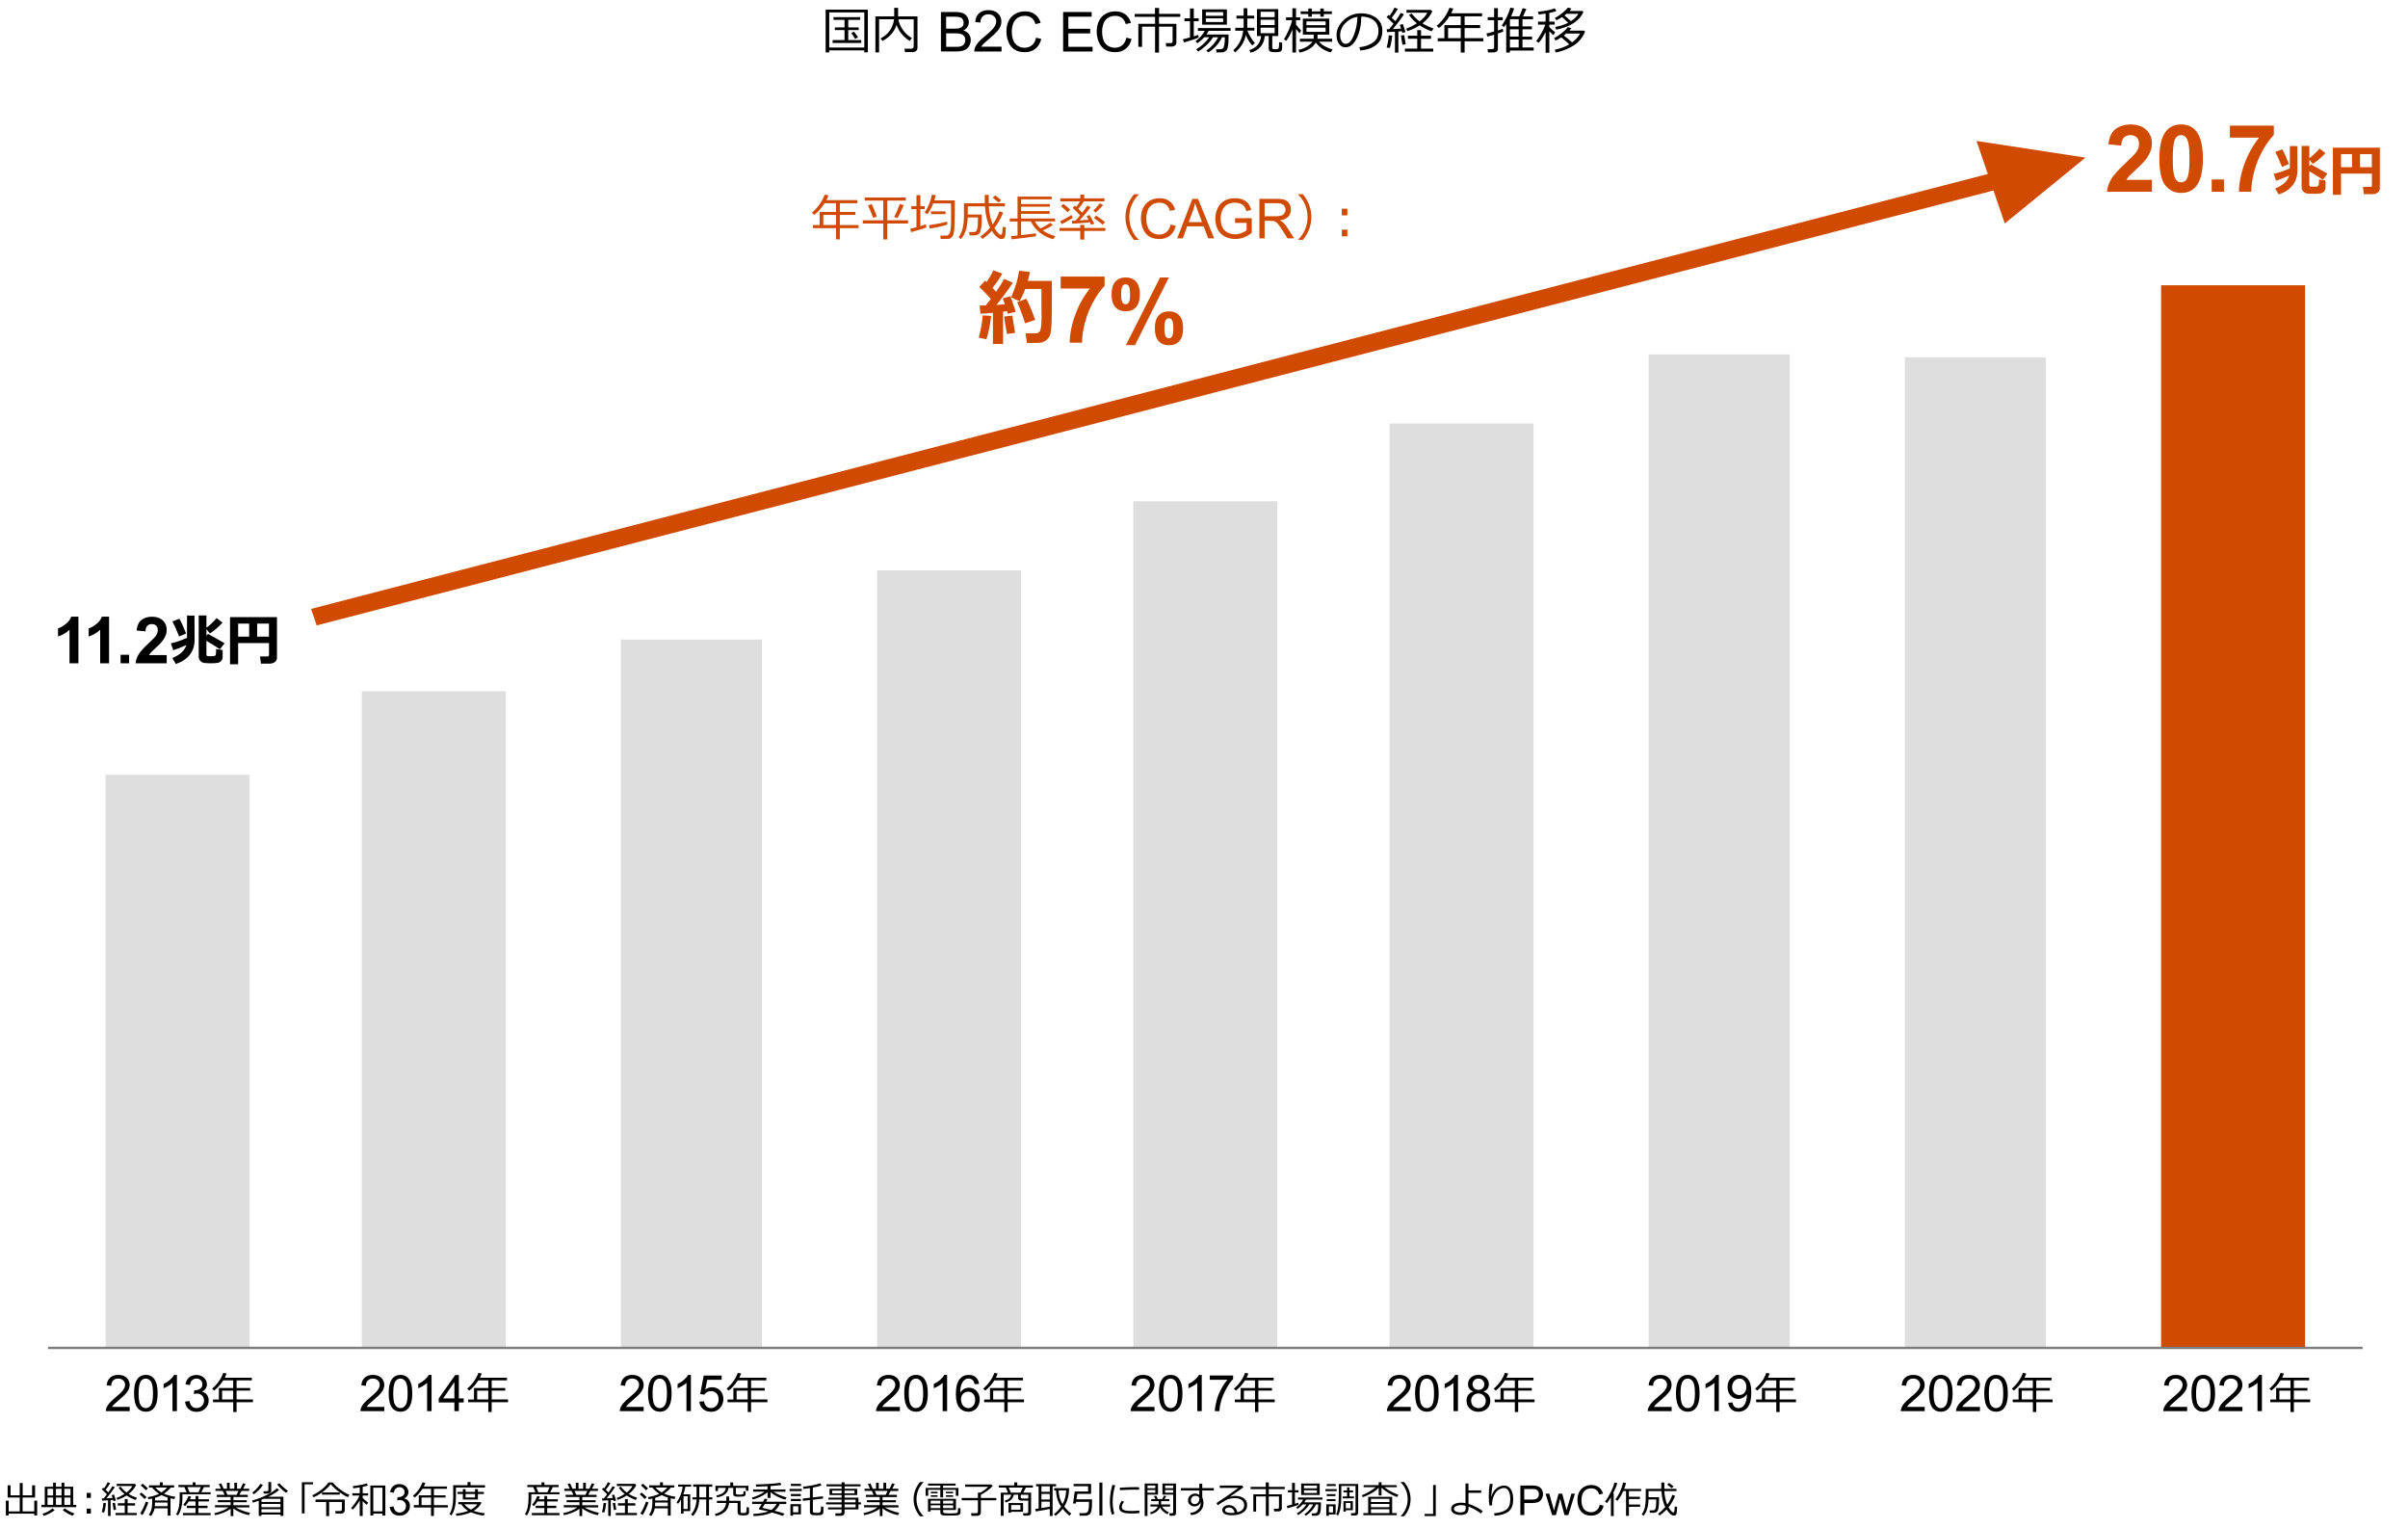 <?xml version="1.0" encoding="utf-8"?>
<!-- Generator: Adobe Illustrator 27.2.0, SVG Export Plug-In . SVG Version: 6.00 Build 0)  -->
<svg version="1.1" xmlns="http://www.w3.org/2000/svg" xmlns:xlink="http://www.w3.org/1999/xlink" x="0px" y="0px"
	 viewBox="0 0 769 488.1" style="enable-background:new 0 0 769 488.1;" xml:space="preserve">
<style type="text/css">
	.st0{fill:#D04A02;}
	.st1{fill:#FFB600;}
	.st2{fill:#DF301E;}
	.st3{fill:#EB8C00;}
	.st4{fill:#DA536A;}
	.st5{fill:#D83954;}
	.st6{fill:#7D7D7D;}
	.st7{fill:#464646;}
	.st8{fill:#DEDEDE;}
	.st9{fill:#FEB791;}
	.st10{fill:#FFDCA9;}
	.st11{fill:#FFECBD;}
	.st12{fill:#F7C8C4;}
	.st13{fill:#2D2D2D;}
	.st14{fill:#DDDDDD;}
	.st15{fill:#A32020;}
	.st16{fill:#DB536A;}
	.st17{fill:#D93954;}
	.st18{fill:none;stroke:#FFFFFF;stroke-linejoin:round;stroke-miterlimit:10;}
	.st19{fill:none;stroke:#7D7D7D;stroke-width:0.75;stroke-linejoin:round;stroke-miterlimit:10;}
	.st20{fill-rule:evenodd;clip-rule:evenodd;fill:#D04A02;}
	.st21{fill-rule:evenodd;clip-rule:evenodd;fill:#DEDEDE;}
	.st22{fill:#E0301E;}
	.st23{fill:#7F7F7F;}
	.st24{fill:#A6A6A6;}
	.st25{fill-rule:evenodd;clip-rule:evenodd;fill:#E0301E;}
	.st26{fill-rule:evenodd;clip-rule:evenodd;fill:#FFB600;}
	.st27{fill-rule:evenodd;clip-rule:evenodd;fill:#7F7F7F;}
	.st28{fill:none;stroke:#D04A02;stroke-width:4.5;stroke-linecap:square;stroke-linejoin:round;stroke-miterlimit:10;}
	.st29{fill-rule:evenodd;clip-rule:evenodd;fill:#FFFFFF;}
	.st30{fill-rule:evenodd;clip-rule:evenodd;fill:#DB536A;}
	.st31{fill:#FFFFFF;}
	.st32{fill-rule:evenodd;clip-rule:evenodd;}
</style>
<g id="下地">
</g>
<g id="レイヤー_4">
</g>
<g id="レイヤー_8">
</g>
<g id="レイヤー_5">
</g>
<g id="レイヤー_6">
	<g>
		<rect x="33.72" y="247.38" class="st8" width="45.97" height="182.96"/>
	</g>
	<g>
		<rect x="115.54" y="220.72" class="st8" width="45.97" height="209.62"/>
	</g>
	<g>
		<rect x="198.29" y="204.17" class="st8" width="45.05" height="226.17"/>
	</g>
	<g>
		<rect x="280.11" y="182.1" class="st8" width="45.97" height="248.23"/>
	</g>
	<g>
		<rect x="361.93" y="160.04" class="st8" width="45.97" height="270.3"/>
	</g>
	<g>
		<rect x="443.76" y="135.21" class="st8" width="45.97" height="295.12"/>
	</g>
	<g>
		<rect x="526.5" y="113.15" class="st8" width="45.05" height="317.19"/>
	</g>
	<g>
		<rect x="608.33" y="114.07" class="st8" width="45.05" height="316.27"/>
	</g>
	<g>
		<rect x="690.15" y="91.08" class="st0" width="45.97" height="339.25"/>
	</g>
	<g>
		<line class="st19" x1="15.33" y1="430.34" x2="754.51" y2="430.34"/>
	</g>
	<path class="st0" d="M640.23,71.35L666,50.32L631.2,45L640.23,71.35z M101.14,199.67L639.65,60.03l-1.8-5.27L99.33,194.4
		L101.14,199.67z"/>
	<g>
		<path class="st0" d="M259.63,72.84v-0.99h2.12v-4.18h5.22v-2.79h-3.62c-1.03,1.58-2.15,2.83-3.34,3.73l-0.73-0.7
			c1.91-1.62,3.27-3.54,4.08-5.76l1.23,0.23c-0.21,0.58-0.43,1.09-0.66,1.53h9.86v0.97h-5.58v2.79h4.96v0.95h-4.96v3.23h5.97v0.99
			h-5.97v3.59h-1.23v-3.59H259.63z M262.93,71.84h4.05v-3.23h-4.05V71.84z"/>
		<path class="st0" d="M275.52,71.36v-1.02h6.56v-6.3h-5.94v-0.99h13.13v0.99h-5.92v6.3h6.64v1.02h-6.64v5.09h-1.27v-5.09H275.52z
			 M278.85,69.56c-0.58-1.57-1.14-2.9-1.66-3.98l1.18-0.42c0.43,0.85,0.99,2.18,1.68,4L278.85,69.56z M286.6,69.61l-1.06-0.34
			c0.64-1.14,1.24-2.52,1.81-4.14l1.27,0.38C287.86,67.3,287.18,68.67,286.6,69.61z"/>
		<path class="st0" d="M290.96,74.12l-0.27-1.08c0.61-0.14,1.28-0.31,1.99-0.5v-5.8h-1.65v-0.93h1.65v-3.51h1.24v3.51h1.38v0.93
			h-1.38v5.44c0.81-0.24,1.41-0.43,1.81-0.57l0.08,0.99C294.98,72.97,293.36,73.47,290.96,74.12z M300.41,76.3l-0.12-1.08l1.22,0.01
			c0.41,0.01,0.71-0.01,0.89-0.04c0.18-0.03,0.36-0.11,0.53-0.26c0.17-0.14,0.31-0.34,0.41-0.61c0.1-0.26,0.19-0.69,0.27-1.29
			c0.08-0.6,0.12-1.38,0.12-2.34v-3.19c0-0.81-0.01-1.66-0.02-2.55h-5.66c-0.45,1.15-1.08,2.3-1.88,3.46l-0.88-0.55
			c1.19-1.79,1.95-3.69,2.29-5.71l1.24,0.16c-0.09,0.48-0.23,1.04-0.44,1.68h6.52v3.34c0,1.8-0.02,3.31-0.07,4.52
			s-0.12,2.05-0.23,2.51c-0.1,0.46-0.25,0.82-0.43,1.09c-0.18,0.26-0.39,0.46-0.62,0.59c-0.23,0.13-0.44,0.21-0.63,0.22
			C302.73,76.27,301.89,76.29,300.41,76.3z M296.92,72.97l-0.26-1.05c2.11-0.32,4.05-0.71,5.81-1.17l0.08,0.96
			C300.96,72.22,299.08,72.64,296.92,72.97z M297.33,68.37v-0.88h4.63v0.88H297.33z"/>
		<path class="st0" d="M309.64,75.14l-0.16-1.05h1.47c0.54,0,0.91-0.29,1.09-0.88c0.19-0.58,0.28-1.64,0.28-3.16l-0.01-0.63h-3.27
			c-0.04,1.66-0.24,3.02-0.61,4.1s-0.87,2.02-1.5,2.84l-0.8-0.6c0.62-0.88,1.07-1.87,1.32-2.98s0.39-2.37,0.39-3.78v-4.09h6.64v-2.7
			h1.27v2.7h5.18v0.98h-5.17c0.12,2.12,0.54,4.05,1.25,5.77c0.93-1.32,1.65-2.72,2.16-4.2l1.19,0.44c-0.75,1.79-1.65,3.37-2.7,4.75
			l-0.1,0.13c0.91,1.45,1.58,2.18,2.02,2.18c0.17,0,0.29-0.07,0.36-0.22s0.12-0.39,0.16-0.72c0.03-0.33,0.07-0.86,0.11-1.6
			l1.02,0.16c-0.06,1.79-0.18,2.85-0.38,3.19c-0.19,0.33-0.51,0.52-0.95,0.55h-0.1c-0.43,0-0.92-0.22-1.45-0.67
			c-0.53-0.45-1.06-1.09-1.59-1.95c-0.84,0.9-1.84,1.76-3.02,2.59l-0.65-0.78c1.08-0.77,2.11-1.71,3.09-2.82
			c-0.91-1.77-1.45-4.03-1.64-6.8h-5.48v2.61h4.45v2.02c-0.01,0.89-0.07,1.68-0.19,2.39c-0.12,0.71-0.25,1.18-0.39,1.41
			c-0.15,0.23-0.36,0.43-0.65,0.59c-0.29,0.16-0.61,0.25-0.97,0.25H309.64z M318.89,64.66c-0.16-0.17-0.78-0.69-1.86-1.56l0.77-0.7
			c0.63,0.42,1.27,0.93,1.91,1.52L318.89,64.66z"/>
		<path class="st0" d="M323.07,76.41l-0.2-1.03l2.08-0.2v-4.48h-2.47v-0.93h2.47v-7.01h10.91v0.88h-9.76v1.5h9.19v0.85h-9.19v1.42
			h9.12v0.86h-9.12v1.49h10.85v0.93h-6.47c0.47,0.83,1.07,1.58,1.79,2.24c1.27-0.59,2.32-1.2,3.16-1.82l0.81,0.77
			c-0.89,0.59-1.96,1.16-3.2,1.7c0.97,0.71,2.3,1.31,3.98,1.81l-0.66,0.98c-1.57-0.39-3-1.08-4.27-2.09c-1.28-1-2.23-2.2-2.88-3.59
			h-3.13v4.37c2.41-0.25,3.99-0.45,4.75-0.59l0.02,0.96c-0.54,0.1-1.75,0.27-3.62,0.5S323.98,76.33,323.07,76.41z"/>
		<path class="st0" d="M344.98,76.49v-2.76h-6.61v-0.96h6.61v-0.95h1.29v0.95h6.73v0.96h-6.73v2.76H344.98z M339.04,71.56
			l-0.45-0.98c0.95-0.37,2.15-1.01,3.59-1.93l0.42,0.85c-0.27,0.22-0.82,0.57-1.65,1.05C340.13,71.04,339.49,71.37,339.04,71.56z
			 M342.4,71.43l-0.12-0.93l1.17-0.05c0.44-0.45,0.93-1.02,1.48-1.69c-0.66-0.74-1.45-1.55-2.39-2.42l0.78-0.67
			c0.14,0.11,0.27,0.23,0.4,0.36c0.43-0.56,0.81-1.15,1.16-1.75h-6.27v-0.95h6.38v-1.2h1.26v1.2h6.46v0.95h-6.56
			c-0.53,0.85-1.12,1.65-1.77,2.4l1.23,1.23c0.67-0.85,1.21-1.61,1.62-2.27l1.06,0.5c-0.79,1.13-1.97,2.54-3.55,4.24
			c1.16-0.07,2.12-0.15,2.89-0.23c-0.23-0.43-0.44-0.8-0.62-1.12l0.91-0.39c0.33,0.45,0.84,1.38,1.54,2.77l-1.03,0.34
			c-0.06-0.13-0.19-0.4-0.39-0.8C346.6,71.14,344.72,71.29,342.4,71.43z M340.95,67.77c-0.39-0.41-1.09-1.06-2.12-1.95l0.77-0.73
			c0.86,0.66,1.58,1.28,2.17,1.88L340.95,67.77z M349.89,67.84l-0.73-0.61c0.79-0.74,1.48-1.52,2.07-2.33l1.05,0.59
			C351.36,66.54,350.57,67.33,349.89,67.84z M352.12,71.76c-0.2-0.22-0.64-0.59-1.34-1.11l-1.41-1.06l0.7-0.75
			c0.25,0.15,0.72,0.48,1.39,0.97c0.67,0.5,1.15,0.87,1.44,1.12L352.12,71.76z"/>
		<path class="st0" d="M363.68,76.59h-1.54c-1.81-2.18-2.72-4.6-2.72-7.28c0-2.66,0.91-5.08,2.72-7.27h1.54v0.08
			c-0.85,0.79-1.55,1.76-2.09,2.9c-0.64,1.35-0.95,2.79-0.95,4.3c0,1.52,0.32,2.96,0.95,4.32c0.54,1.14,1.23,2.11,2.09,2.9V76.59z"
			/>
		<path class="st0" d="M373.83,71.68l1.67,0.42c-0.35,1.37-0.98,2.41-1.89,3.13s-2.02,1.08-3.33,1.08c-1.36,0-2.46-0.28-3.31-0.83
			c-0.85-0.55-1.5-1.35-1.94-2.4c-0.44-1.05-0.67-2.17-0.67-3.38c0-1.31,0.25-2.46,0.75-3.43c0.5-0.98,1.21-1.72,2.14-2.23
			c0.93-0.51,1.94-0.76,3.06-0.76c1.26,0,2.32,0.32,3.18,0.96c0.86,0.64,1.46,1.54,1.8,2.71l-1.64,0.39c-0.29-0.92-0.72-1.58-1.27-2
			s-1.25-0.63-2.1-0.63c-0.97,0-1.78,0.23-2.43,0.7c-0.65,0.46-1.11,1.09-1.37,1.87c-0.26,0.78-0.4,1.59-0.4,2.42
			c0,1.07,0.16,2.01,0.47,2.81s0.8,1.4,1.46,1.79c0.66,0.4,1.37,0.59,2.14,0.59c0.93,0,1.72-0.27,2.37-0.81
			S373.6,72.74,373.83,71.68z"/>
		<path class="st0" d="M375.95,76.09l4.84-12.6h1.8l5.16,12.6h-1.9l-1.47-3.82h-5.27l-1.38,3.82H375.95z M379.59,70.92h4.27
			l-1.31-3.49c-0.4-1.06-0.7-1.93-0.89-2.61c-0.16,0.81-0.39,1.61-0.68,2.41L379.59,70.92z"/>
		<path class="st0" d="M394.41,71.15v-1.48l5.34-0.01v4.68c-0.82,0.65-1.66,1.14-2.54,1.47c-0.87,0.33-1.76,0.49-2.68,0.49
			c-1.24,0-2.36-0.26-3.37-0.79c-1.01-0.53-1.78-1.3-2.29-2.3c-0.52-1-0.77-2.12-0.77-3.36c0-1.23,0.26-2.37,0.77-3.43
			c0.51-1.06,1.25-1.85,2.21-2.37c0.96-0.52,2.07-0.77,3.33-0.77c0.91,0,1.73,0.15,2.47,0.44c0.74,0.3,1.31,0.71,1.73,1.23
			c0.42,0.53,0.74,1.21,0.95,2.06l-1.5,0.41c-0.19-0.64-0.42-1.15-0.7-1.51c-0.28-0.37-0.68-0.66-1.2-0.88s-1.1-0.33-1.74-0.33
			c-0.76,0-1.42,0.12-1.98,0.35c-0.56,0.23-1,0.54-1.34,0.92c-0.34,0.38-0.61,0.79-0.8,1.25c-0.32,0.78-0.48,1.62-0.48,2.54
			c0,1.12,0.19,2.06,0.58,2.82c0.39,0.76,0.95,1.32,1.69,1.68c0.74,0.37,1.52,0.55,2.35,0.55c0.72,0,1.43-0.14,2.11-0.42
			s1.21-0.57,1.56-0.89v-2.35H394.41z"/>
		<path class="st0" d="M402.19,76.09v-12.6h5.59c1.12,0,1.98,0.11,2.56,0.34c0.58,0.23,1.05,0.63,1.4,1.2s0.52,1.21,0.52,1.9
			c0,0.89-0.29,1.65-0.87,2.26s-1.47,1-2.68,1.17c0.44,0.21,0.78,0.42,1.01,0.63c0.49,0.45,0.95,1.01,1.38,1.68l2.19,3.43h-2.1
			l-1.67-2.62c-0.49-0.76-0.89-1.33-1.2-1.74c-0.31-0.4-0.6-0.68-0.85-0.84c-0.25-0.16-0.5-0.27-0.76-0.34
			c-0.19-0.04-0.5-0.06-0.93-0.06h-1.93v5.59H402.19z M403.86,69.05h3.58c0.76,0,1.36-0.08,1.79-0.24c0.43-0.16,0.76-0.41,0.98-0.76
			s0.33-0.72,0.33-1.13c0-0.6-0.22-1.09-0.65-1.47s-1.12-0.58-2.05-0.58h-3.99V69.05z"/>
		<path class="st0" d="M418.78,69.3c0,2.68-0.91,5.1-2.72,7.28h-1.53v-0.06c0.85-0.79,1.55-1.76,2.09-2.9
			c0.64-1.36,0.95-2.8,0.95-4.32c0-1.51-0.32-2.94-0.95-4.3c-0.54-1.14-1.23-2.11-2.09-2.9v-0.09h1.53
			C417.88,64.21,418.78,66.64,418.78,69.3z"/>
		<path class="st0" d="M430.28,68.76h-1.77v-2.13h1.77V68.76z M430.28,75.45h-1.77v-2.13h1.77V75.45z"/>
	</g>
	<g>
		<path class="st0" d="M316.53,100.86c-0.11,1.19-0.32,2.54-0.63,4.07s-0.62,2.66-0.93,3.41l-2.39-0.55
			c0.74-2.89,1.15-5.26,1.24-7.1L316.53,100.86z M320.31,109.82h-3.22v-9.94c-1.71,0.16-3.03,0.26-3.97,0.29l-0.27-2.63
			c0.47,0,1.13-0.01,1.97-0.04c0.43-0.52,0.97-1.21,1.61-2.07c-1.13-1.25-2.36-2.53-3.68-3.85l1.88-1.99
			c0.16,0.15,0.31,0.3,0.46,0.44c0.93-1.36,1.64-2.6,2.13-3.72l2.89,1.04c-0.95,1.62-2,3.15-3.16,4.57l1.16,1.22
			c1.19-1.68,2.03-3.05,2.53-4.1l2.81,1.22c-1.59,2.42-3.34,4.79-5.24,7.1c0.81-0.05,1.71-0.11,2.7-0.19
			c-0.34-1.01-0.57-1.64-0.69-1.89l2.44-0.72c0.47,1.19,1.04,2.86,1.73,4.99l-2.6,0.62c-0.02-0.17-0.08-0.44-0.19-0.83
			c-0.28,0.04-0.7,0.1-1.27,0.18V109.82z M324.18,106.27l-2.6,0.36c-0.52-2.67-0.81-4.54-0.88-5.59l2.58-0.27L324.18,106.27z
			 M327.95,109.52l-0.42-3.12h3.28c0.74,0,1.22-0.36,1.45-1.09s0.35-2.05,0.37-3.96l-0.04-3.85v-5.24h-5.18
			c-0.49,1.36-1.1,2.66-1.82,3.9l-2.68-1.22c0.76-1.82,1.32-3.35,1.69-4.58s0.65-2.53,0.86-3.9l3.43,0.34
			c-0.15,0.97-0.36,1.93-0.63,2.88h7.66c0.01,0.62,0.01,1.6,0.01,2.93c0,5.3-0.03,8.68-0.09,10.14c-0.08,2.23-0.27,3.67-0.55,4.33
			s-0.7,1.19-1.26,1.59s-1.12,0.65-1.68,0.74C332.05,109.47,330.59,109.5,327.95,109.52z M330.58,102.11l-3.2,1.12
			c-0.94-2.89-1.79-5.14-2.55-6.74l2.89-1.12C328.52,96.77,329.48,99.02,330.58,102.11z"/>
		<path class="st0" d="M338.73,92.11V88.3h14.03v2.98c-1.16,1.14-2.34,2.77-3.53,4.9c-1.2,2.13-2.11,4.4-2.74,6.8
			c-0.63,2.4-0.94,4.54-0.93,6.43h-3.96c0.07-2.96,0.68-5.98,1.83-9.05c1.15-3.08,2.69-5.83,4.62-8.25H338.73z"/>
		<path class="st0" d="M354.98,93.99c0-1.83,0.4-3.19,1.21-4.08c0.81-0.88,1.9-1.33,3.27-1.33c1.42,0,2.54,0.44,3.34,1.32
			c0.81,0.88,1.21,2.24,1.21,4.08c0,1.83-0.4,3.19-1.21,4.08c-0.81,0.88-1.9,1.33-3.27,1.33c-1.42,0-2.54-0.44-3.34-1.32
			C355.39,97.19,354.98,95.83,354.98,93.99z M358.04,93.96c0,1.33,0.15,2.23,0.46,2.68c0.23,0.34,0.55,0.5,0.96,0.5
			c0.42,0,0.74-0.17,0.98-0.5c0.3-0.46,0.45-1.35,0.45-2.68c0-1.33-0.15-2.22-0.45-2.67c-0.23-0.34-0.56-0.52-0.98-0.52
			c-0.41,0-0.73,0.17-0.96,0.5C358.2,91.73,358.04,92.63,358.04,93.96z M362.46,110.19h-2.9l10.91-21.61h2.82L362.46,110.19z
			 M368.8,104.81c0-1.83,0.4-3.19,1.21-4.08c0.81-0.88,1.91-1.33,3.3-1.33c1.41,0,2.51,0.44,3.32,1.33
			c0.81,0.88,1.21,2.24,1.21,4.08c0,1.84-0.4,3.21-1.21,4.09c-0.81,0.88-1.9,1.33-3.27,1.33c-1.42,0-2.54-0.44-3.34-1.33
			C369.2,108.02,368.8,106.65,368.8,104.81z M371.86,104.8c0,1.33,0.15,2.22,0.46,2.67c0.23,0.34,0.55,0.52,0.96,0.52
			c0.42,0,0.74-0.17,0.96-0.5c0.31-0.46,0.46-1.35,0.46-2.68s-0.15-2.23-0.45-2.68c-0.23-0.34-0.56-0.5-0.98-0.5
			s-0.74,0.17-0.96,0.5C372.01,102.57,371.86,103.46,371.86,104.8z"/>
	</g>
	<g>
		<path class="st0" d="M687.23,57.41v3.81h-14.38c0.16-1.44,0.62-2.81,1.4-4.09c0.78-1.29,2.32-3,4.61-5.13
			c1.85-1.72,2.98-2.89,3.4-3.5c0.56-0.85,0.85-1.68,0.85-2.51c0-0.92-0.25-1.62-0.74-2.11c-0.49-0.49-1.17-0.74-2.04-0.74
			c-0.86,0-1.54,0.26-2.04,0.77c-0.51,0.52-0.8,1.37-0.88,2.57l-4.09-0.41c0.24-2.26,1.01-3.88,2.29-4.86
			c1.28-0.98,2.89-1.47,4.82-1.47c2.11,0,3.77,0.57,4.98,1.71c1.21,1.14,1.81,2.55,1.81,4.25c0,0.96-0.17,1.88-0.52,2.75
			s-0.89,1.78-1.64,2.74c-0.5,0.63-1.39,1.54-2.69,2.73c-1.29,1.19-2.11,1.98-2.46,2.36s-0.62,0.77-0.84,1.14H687.23z"/>
		<path class="st0" d="M696.55,39.73c2.07,0,3.69,0.74,4.86,2.22c1.39,1.75,2.09,4.66,2.09,8.72c0,4.05-0.7,6.96-2.1,8.73
			c-1.16,1.46-2.77,2.19-4.85,2.19c-2.08,0-3.76-0.8-5.04-2.4c-1.28-1.6-1.91-4.46-1.91-8.56c0-4.03,0.7-6.93,2.1-8.7
			C692.86,40.46,694.47,39.73,696.55,39.73z M696.55,43.14c-0.5,0-0.94,0.16-1.33,0.47c-0.39,0.32-0.69,0.88-0.91,1.7
			c-0.28,1.06-0.42,2.85-0.42,5.36c0,2.51,0.13,4.24,0.38,5.18c0.25,0.94,0.57,1.56,0.96,1.88c0.38,0.31,0.83,0.47,1.32,0.47
			c0.5,0,0.94-0.16,1.33-0.47c0.39-0.32,0.69-0.88,0.91-1.7c0.28-1.05,0.42-2.83,0.42-5.34c0-2.51-0.13-4.24-0.38-5.17
			c-0.25-0.94-0.57-1.57-0.96-1.88C697.48,43.29,697.04,43.14,696.55,43.14z"/>
		<path class="st0" d="M706.31,61.22V57.3h3.92v3.92H706.31z"/>
		<path class="st0" d="M712.12,43.92v-3.81h14.03v2.98c-1.16,1.14-2.34,2.77-3.53,4.9c-1.2,2.13-2.11,4.4-2.74,6.8
			c-0.63,2.4-0.94,4.54-0.93,6.43H715c0.07-2.96,0.68-5.98,1.83-9.05c1.15-3.08,2.69-5.83,4.62-8.25H712.12z"/>
		<path class="st0" d="M731.07,56.04c-1.51,0.69-2.9,1.24-4.19,1.66l-0.76-2.21c1.45-0.29,3.16-0.87,5.15-1.75v-7.12l2.39,0.02
			l0.03,7.68c0.01,3.78-1.98,6.37-5.98,7.78l-1.13-1.91c1.32-0.57,2.33-1.18,3.03-1.84S730.8,56.92,731.07,56.04z M730.99,52.36
			l-2.21,0.95c-1-2.44-1.73-4.04-2.17-4.8l2.23-0.85C729.44,48.69,730.16,50.26,730.99,52.36z M742.67,59.87
			c0,0.47-0.14,0.87-0.43,1.2s-0.64,0.55-1.06,0.65s-1.22,0.16-2.38,0.16c-0.4,0-0.96-0.03-1.67-0.08l-0.17-0.01
			c-0.53-0.04-0.99-0.25-1.37-0.62s-0.57-0.84-0.57-1.41V46.6h2.47v3.92c1.08-0.8,2.17-1.83,3.25-3.08l1.89,1.44
			c-1.31,1.42-2.65,2.57-4.04,3.45l-1.1-1.33v2.09l0.48-0.62c1.35,0.71,3.12,1.71,5.31,2.99l-1.48,1.92
			c-0.57-0.42-2.01-1.32-4.32-2.71v4.44c0,0.2,0.07,0.33,0.21,0.4s0.54,0.1,1.18,0.1c0.36,0,0.71-0.02,1.05-0.05
			c0.18-0.05,0.31-0.11,0.39-0.19s0.14-0.24,0.19-0.5s0.08-0.78,0.08-1.58l2.08,0.33V59.87z"/>
		<path class="st0" d="M757.45,55.42h-9.84v6.77h-2.59V47.14h14.99v13c0,0.55-0.23,1-0.69,1.34s-1.01,0.51-1.64,0.51h-2.79
			l-0.28-2.31h2.29c0.38,0,0.57-0.16,0.57-0.48V55.42z M747.61,53.37h3.52v-4.16h-3.52V53.37z M753.69,53.37h3.76v-4.16h-3.76V53.37
			z"/>
	</g>
	<g>
		<path d="M25.04,211.77H22.2v-10.7c-1.04,0.97-2.26,1.69-3.67,2.15v-2.58c0.74-0.24,1.55-0.7,2.42-1.38s1.47-1.47,1.79-2.37h2.3
			V211.77z"/>
		<path d="M34.83,211.77h-2.84v-10.7c-1.04,0.97-2.26,1.69-3.67,2.15v-2.58c0.74-0.24,1.55-0.7,2.42-1.38s1.47-1.47,1.79-2.37h2.3
			V211.77z"/>
		<path d="M38.51,211.77v-2.72h2.72v2.72H38.51z"/>
		<path d="M53.24,209.13v2.64h-9.95c0.11-1,0.43-1.94,0.97-2.83c0.54-0.89,1.6-2.08,3.19-3.55c1.28-1.19,2.06-2,2.35-2.43
			c0.39-0.59,0.59-1.17,0.59-1.74c0-0.63-0.17-1.12-0.51-1.46s-0.81-0.51-1.41-0.51c-0.59,0-1.06,0.18-1.42,0.54
			s-0.55,0.95-0.61,1.78l-2.83-0.28c0.17-1.56,0.7-2.68,1.59-3.37c0.89-0.68,2-1.02,3.34-1.02c1.46,0,2.61,0.39,3.45,1.18
			s1.25,1.77,1.25,2.94c0,0.67-0.12,1.3-0.36,1.91s-0.62,1.23-1.14,1.89c-0.34,0.44-0.96,1.07-1.86,1.89
			c-0.9,0.82-1.46,1.37-1.7,1.64c-0.24,0.27-0.43,0.53-0.58,0.79H53.24z"/>
		<path d="M59.52,205.94c-1.51,0.69-2.9,1.24-4.19,1.66l-0.76-2.21c1.45-0.29,3.16-0.87,5.15-1.75v-7.12l2.39,0.02l0.03,7.68
			c0.01,3.78-1.98,6.37-5.98,7.78l-1.13-1.91c1.32-0.57,2.33-1.18,3.03-1.84S59.24,206.81,59.52,205.94z M59.43,202.25l-2.21,0.95
			c-1-2.44-1.73-4.04-2.17-4.8l2.23-0.85C57.89,198.58,58.6,200.15,59.43,202.25z M71.11,209.76c0,0.47-0.14,0.87-0.43,1.2
			s-0.64,0.55-1.06,0.65s-1.22,0.16-2.38,0.16c-0.4,0-0.96-0.03-1.67-0.08l-0.17-0.01c-0.53-0.04-0.99-0.25-1.37-0.62
			s-0.57-0.84-0.57-1.41V196.5h2.47v3.92c1.08-0.8,2.17-1.83,3.25-3.08l1.89,1.44c-1.31,1.42-2.65,2.57-4.04,3.45l-1.1-1.33V203
			l0.48-0.62c1.35,0.71,3.12,1.71,5.31,2.99l-1.48,1.92c-0.57-0.42-2.01-1.32-4.32-2.71v4.44c0,0.2,0.07,0.33,0.22,0.4
			s0.54,0.1,1.18,0.1c0.36,0,0.71-0.02,1.05-0.05c0.18-0.05,0.31-0.11,0.39-0.19s0.14-0.24,0.19-0.5s0.07-0.78,0.07-1.58l2.08,0.33
			V209.76z"/>
		<path d="M85.89,205.31h-9.84v6.77h-2.59v-15.05h14.99v13c0,0.55-0.23,1-0.69,1.34s-1.01,0.51-1.64,0.51h-2.79l-0.28-2.31h2.29
			c0.38,0,0.57-0.16,0.57-0.48V205.31z M76.05,203.26h3.52v-4.16h-3.52V203.26z M82.13,203.26h3.76v-4.16h-3.76V203.26z"/>
	</g>
	<g>
		<path d="M276.01,16.08h-11.2v0.66h-1.14V3.08h13.48v13.63h-1.15V16.08z M264.82,15.17h11.2V3.96h-11.2V15.17z M265.9,13.72V12.8
			h3.8v-3.2h-3.09V8.76h3.09V6.34h-3.52V5.47h8.53v0.87h-3.82v2.41h3.35v0.85h-3.35v3.2h4.16v0.91H265.9z M273.08,12.41
			c-0.26-0.48-0.66-1.1-1.22-1.86l0.86-0.44c0.32,0.4,0.76,1,1.33,1.8L273.08,12.41z"/>
		<path d="M291.37,16.63h-2.35l-0.2-1.09h2.19c0.21,0,0.4-0.06,0.55-0.18c0.15-0.12,0.23-0.28,0.23-0.47V6.17h-4.87
			c0.13,1.11,0.61,2.24,1.43,3.39c0.83,1.15,1.79,2.02,2.89,2.59l-0.75,0.91c-0.98-0.6-1.84-1.36-2.58-2.28
			c-0.74-0.92-1.27-1.86-1.59-2.83c-0.69,2.18-2.19,3.89-4.49,5.13l-0.61-0.8c1.36-0.71,2.38-1.62,3.07-2.71s1.1-2.23,1.23-3.41
			h-4.78v10.57h-1.18V5.22h6.01V2.5h1.24v2.73H293v10.02c0,0.42-0.15,0.76-0.44,1.01C292.27,16.5,291.87,16.63,291.37,16.63z"/>
		<path d="M300.49,16.44V3.84h4.73c0.96,0,1.73,0.13,2.32,0.38c0.58,0.25,1.04,0.65,1.37,1.18s0.49,1.08,0.49,1.66
			c0,0.54-0.15,1.05-0.44,1.52c-0.29,0.48-0.73,0.86-1.32,1.15c0.76,0.22,1.35,0.6,1.76,1.14s0.61,1.17,0.61,1.91
			c0,0.59-0.12,1.14-0.37,1.65c-0.25,0.51-0.56,0.9-0.92,1.17s-0.83,0.48-1.38,0.62c-0.55,0.14-1.23,0.21-2.03,0.21H300.49z
			 M302.15,9.14h2.72c0.74,0,1.27-0.05,1.59-0.15c0.42-0.13,0.74-0.34,0.96-0.63c0.21-0.29,0.32-0.66,0.32-1.1
			c0-0.42-0.1-0.79-0.3-1.1c-0.2-0.32-0.49-0.54-0.86-0.65s-1.01-0.18-1.92-0.18h-2.52V9.14z M302.15,14.96h3.14
			c0.54,0,0.92-0.02,1.13-0.06c0.38-0.07,0.7-0.18,0.96-0.34c0.26-0.16,0.47-0.39,0.64-0.7c0.17-0.31,0.25-0.66,0.25-1.06
			c0-0.47-0.12-0.88-0.36-1.22s-0.57-0.59-1-0.73c-0.43-0.14-1.04-0.21-1.84-0.21h-2.91V14.96z"/>
		<path d="M319.84,14.89v1.55h-8.71c-0.01-0.39,0.05-0.76,0.19-1.12c0.22-0.59,0.58-1.18,1.06-1.75c0.49-0.57,1.19-1.24,2.12-1.99
			c1.43-1.17,2.4-2.1,2.9-2.79c0.5-0.69,0.75-1.33,0.75-1.95c0-0.64-0.23-1.18-0.69-1.62c-0.46-0.44-1.06-0.66-1.79-0.66
			c-0.78,0-1.4,0.23-1.87,0.7s-0.7,1.11-0.71,1.94l-1.66-0.17c0.11-1.24,0.54-2.18,1.28-2.83s1.74-0.97,2.99-0.97
			c1.26,0,2.26,0.35,3,1.05s1.1,1.57,1.1,2.61c0,0.53-0.11,1.04-0.32,1.55c-0.22,0.51-0.57,1.04-1.07,1.61s-1.33,1.34-2.49,2.32
			c-0.97,0.81-1.59,1.37-1.87,1.66c-0.28,0.29-0.5,0.58-0.68,0.88H319.84z"/>
		<path d="M330.87,12.03l1.67,0.42c-0.35,1.37-0.98,2.41-1.89,3.13s-2.02,1.08-3.33,1.08c-1.36,0-2.46-0.28-3.31-0.83
			c-0.85-0.55-1.5-1.35-1.94-2.4c-0.44-1.05-0.67-2.17-0.67-3.38c0-1.31,0.25-2.46,0.75-3.43c0.5-0.98,1.21-1.72,2.14-2.23
			c0.93-0.51,1.94-0.76,3.06-0.76c1.26,0,2.32,0.32,3.18,0.96c0.86,0.64,1.46,1.54,1.8,2.71l-1.64,0.39c-0.29-0.92-0.72-1.58-1.27-2
			s-1.25-0.63-2.1-0.63c-0.97,0-1.78,0.23-2.43,0.7c-0.65,0.46-1.11,1.09-1.37,1.87c-0.26,0.78-0.4,1.59-0.4,2.42
			c0,1.07,0.16,2.01,0.47,2.81s0.8,1.4,1.46,1.79c0.66,0.4,1.37,0.59,2.14,0.59c0.93,0,1.72-0.27,2.37-0.81
			S330.64,13.09,330.87,12.03z"/>
		<path d="M339.51,16.44V3.84h9.11v1.49h-7.44v3.86h6.97v1.48h-6.97v4.29h7.74v1.49H339.51z"/>
		<path d="M359.71,12.03l1.67,0.42c-0.35,1.37-0.98,2.41-1.89,3.13s-2.02,1.08-3.33,1.08c-1.36,0-2.46-0.28-3.31-0.83
			c-0.85-0.55-1.5-1.35-1.94-2.4c-0.44-1.05-0.67-2.17-0.67-3.38c0-1.31,0.25-2.46,0.75-3.43c0.5-0.98,1.21-1.72,2.14-2.23
			c0.93-0.51,1.94-0.76,3.06-0.76c1.26,0,2.32,0.32,3.18,0.96c0.86,0.64,1.46,1.54,1.8,2.71l-1.64,0.39c-0.29-0.92-0.72-1.58-1.27-2
			s-1.25-0.63-2.1-0.63c-0.97,0-1.78,0.23-2.43,0.7c-0.65,0.46-1.11,1.09-1.37,1.87c-0.26,0.78-0.4,1.59-0.4,2.42
			c0,1.07,0.16,2.01,0.47,2.81s0.8,1.4,1.46,1.79c0.66,0.4,1.37,0.59,2.14,0.59c0.93,0,1.72-0.27,2.37-0.81
			S359.48,13.09,359.71,12.03z"/>
		<path d="M374.27,14.87h-1.83l-0.16-1.11h1.54c0.43,0,0.65-0.18,0.65-0.55V8.51h-4.34v8.28h-1.26V8.51h-4.15v6.44h-1.19V7.61h5.34
			V5.38h-6.5V4.44h6.47V2.54h1.32v1.89h6.77v0.95h-6.8v2.23h5.55v6.07c0,0.34-0.14,0.62-0.43,0.85
			C374.97,14.75,374.64,14.87,374.27,14.87z"/>
		<path d="M378.1,13.56l-0.34-1.03c0.54-0.11,1.29-0.3,2.27-0.56v-5.2h-1.76V5.84h1.76V2.71h1.21v3.13h1.55v0.93h-1.55v4.85
			c0.6-0.18,1.08-0.34,1.44-0.48l0.11,0.83C382.16,12.31,380.6,12.84,378.1,13.56z M382.63,16.44l-0.6-0.69
			c1.7-1.03,3.08-2.31,4.15-3.85h-1.6c-0.66,0.74-1.4,1.38-2.22,1.91l-0.57-0.66c1.35-0.98,2.33-2.08,2.94-3.3h-2.17V8.96h10.43
			v0.88h-7c-0.21,0.41-0.44,0.8-0.7,1.17h7.05v0.58c0,1.23-0.03,2.12-0.1,2.65c-0.09,0.72-0.23,1.26-0.41,1.59
			c-0.11,0.22-0.31,0.41-0.58,0.58c-0.27,0.17-0.57,0.27-0.89,0.3c-0.08,0.01-0.7,0.02-1.84,0.02l-0.18-1.01h1.31
			c0.33,0,0.61-0.08,0.84-0.23s0.4-0.55,0.51-1.19c0.11-0.64,0.16-1.37,0.16-2.2v-0.2h-0.9c-1.03,2.06-2.49,3.67-4.38,4.84
			l-0.62-0.6c1.62-1.15,2.88-2.56,3.79-4.24h-1.66c-0.56,0.91-1.28,1.77-2.17,2.59C384.34,15.29,383.48,15.95,382.63,16.44z
			 M383.91,7.87V3h7.9v4.87H383.91z M385.09,5.05h5.53V3.87h-5.53V5.05z M390.62,5.87h-5.53v1.16h5.53V5.87z"/>
		<path d="M397.86,11.14c-0.43,2.22-1.58,4.08-3.45,5.59l-0.55-0.73c0.83-0.68,1.54-1.58,2.12-2.7s0.92-2.29,1.02-3.5h-2.52V8.87
			h2.68V5.92h-2.3V5.01h2.3V2.62h1.17v2.38h2.2v0.91h-2.2v2.95h2.26v0.91h-2.23c0.2,0.6,0.54,1.31,1.03,2.11
			c0.49,0.8,0.94,1.42,1.36,1.86l-0.86,0.78C398.96,13.45,398.29,12.32,397.86,11.14z M405.15,11.49h-1.24
			c-0.13,1.47-0.61,2.65-1.43,3.54c-0.82,0.89-1.85,1.48-3.08,1.79l-0.44-0.82c2.31-0.72,3.56-2.22,3.77-4.5h-1.31v-8.6h6.79v8.6
			h-1.91v3.63c0,0.22,0.06,0.37,0.18,0.46c0.12,0.09,0.39,0.13,0.81,0.13c0.44,0,0.74-0.06,0.9-0.17c0.16-0.11,0.25-0.4,0.27-0.85
			c0.02-0.45,0.03-0.86,0.03-1.23l0.96,0.13c0.01,0.51,0.02,0.92,0.02,1.25c0,0.66-0.07,1.08-0.21,1.27
			c-0.14,0.18-0.32,0.32-0.53,0.41s-0.71,0.13-1.5,0.13c-0.94,0-1.52-0.11-1.74-0.32c-0.22-0.22-0.33-0.49-0.33-0.82V11.49z
			 M402.57,5.47h4.49V3.75h-4.49V5.47z M402.57,8h4.49v-1.7h-4.49V8z M407.06,8.83h-4.49v1.78h4.49V8.83z"/>
		<path d="M412.67,9.54c-0.46,1.24-1.1,2.41-1.93,3.52l-0.7-0.54c0.53-0.8,1.06-1.83,1.59-3.08c0.54-1.25,0.86-2.25,0.98-3.01h-1.91
			V5.53h2.03l-0.01-2.88h1.17v2.88h1.34v0.91h-1.34v1.41c0.58,0.76,1.12,1.39,1.63,1.9l-0.5,0.88c-0.31-0.35-0.69-0.81-1.13-1.38
			v7.52h-1.16V9.33L412.67,9.54z M420.2,13.58c-0.42,0.78-1.11,1.45-2.07,2.04c-0.96,0.58-2,0.97-3.12,1.17l-0.32-0.88
			c1.14-0.25,2.09-0.63,2.87-1.15c0.78-0.52,1.29-1,1.54-1.45h-3.97v-0.95h4.39v-1.3h-3.45V5.95h8.44v5.11h-3.75v1.3h4.66v0.95
			h-4.19c0.92,1.09,2.37,1.92,4.34,2.48l-0.6,0.95C422.91,16.16,421.32,15.11,420.2,13.58z M422.76,4.5v0.84h-1.11V4.5h-2.73v0.85
			h-1.11V4.5h-2.45V3.62h2.45v-0.9h1.11v0.9h2.73v-0.9h1.11v0.9h2.58V4.5H422.76z M417.22,8.03h6.12V6.82h-6.12V8.03z M423.34,8.84
			h-6.12v1.34h6.12V8.84z"/>
		<path d="M434.42,16.12l-0.3-1.05c1.68-0.15,3.11-0.64,4.3-1.46c1.19-0.82,1.79-2.05,1.79-3.69c0-1.46-0.48-2.59-1.44-3.38
			s-2.3-1.22-4.02-1.27c-0.06,2.8-0.56,5.14-1.51,7.02c-0.95,1.88-2.14,2.81-3.56,2.81c-0.89,0-1.58-0.38-2.09-1.13
			c-0.51-0.75-0.76-1.67-0.76-2.75c0-1.79,0.77-3.39,2.31-4.82c1.54-1.42,3.37-2.14,5.48-2.14c1.98,0,3.62,0.5,4.91,1.49
			c1.29,0.99,1.93,2.35,1.93,4.07c0,1.96-0.65,3.46-1.95,4.49C438.2,15.35,436.51,15.95,434.42,16.12z M433.51,5.37
			c-1.51,0.23-2.81,0.91-3.9,2.05c-1.09,1.14-1.63,2.42-1.63,3.86c0,0.76,0.16,1.41,0.48,1.93c0.32,0.53,0.76,0.79,1.33,0.79
			c0.97,0,1.82-0.91,2.55-2.73C433.05,9.46,433.45,7.49,433.51,5.37z"/>
		<path d="M445.48,16.79v-6.67c-0.57,0.03-1.41,0.07-2.5,0.14l-0.15-0.93h0.23l0.58-0.01c0.38-0.44,0.83-1.02,1.37-1.74
			c-0.25-0.27-0.98-1-2.2-2.18l0.67-0.62l0.3,0.27c0.65-0.91,1.17-1.79,1.57-2.62l1.06,0.4c-0.62,1.06-1.28,2-1.97,2.84l1.17,1.09
			c0.81-1.12,1.38-2,1.71-2.64l1.04,0.42c-1.06,1.62-2.25,3.21-3.55,4.76c0.71-0.03,1.59-0.09,2.62-0.17c-0.19-0.6-0.32-1-0.41-1.21
			l1-0.23c0.22,0.62,0.49,1.47,0.83,2.53l-1.01,0.26c-0.03-0.11-0.09-0.29-0.16-0.54c-0.26,0.03-0.62,0.07-1.11,0.11v6.75H445.48z
			 M443.8,15.33l-0.98-0.16c0.4-1.41,0.63-2.72,0.69-3.92l1.11,0.12C444.39,13.3,444.11,14.62,443.8,15.33z M447.88,14.31
			c-0.19-0.96-0.34-1.96-0.46-2.98c0.15-0.01,0.49-0.05,1.02-0.12c0.21,1.45,0.37,2.42,0.48,2.91L447.88,14.31z M448.66,16.45v-0.93
			h3.94v-3.15h-2.98V11.4h2.98V9.62h1.22v1.79H457v0.97h-3.19v3.15h3.9v0.93H448.66z M453.38,8.09c-1.08,0.72-2.39,1.34-3.92,1.86
			l-0.41-0.8c1.14-0.39,2.28-0.96,3.43-1.71c-0.97-0.78-1.81-1.67-2.53-2.68l0.87-0.44c0.65,0.88,1.5,1.71,2.54,2.5
			c1.22-0.94,2.04-1.86,2.44-2.77h-6.64V3.15h7.75l0.51,0.46c-0.61,1.39-1.66,2.67-3.15,3.84c0.98,0.62,2.17,1.17,3.55,1.66
			l-0.62,0.9C455.79,9.5,454.52,8.86,453.38,8.09z"/>
		<path d="M459.15,13.19v-0.99h2.12V8.01h5.22V5.22h-3.62c-1.03,1.58-2.15,2.83-3.34,3.73l-0.73-0.7c1.91-1.62,3.27-3.54,4.08-5.76
			l1.23,0.23c-0.21,0.58-0.43,1.09-0.66,1.53h9.86v0.97h-5.58v2.79h4.96v0.95h-4.96v3.23h5.97v0.99h-5.97v3.59h-1.23v-3.59H459.15z
			 M462.45,12.19h4.05V8.96h-4.05V12.19z"/>
		<path d="M474.99,11.69l-0.28-1c0.57-0.11,1.39-0.32,2.44-0.62V6.44h-2.04V5.5h2.04V2.61h1.2V5.5h1.55v0.95h-1.55v3.27
			c0.69-0.21,1.2-0.38,1.54-0.52l0.21,0.85c-0.38,0.17-0.96,0.39-1.75,0.65v4.95c0,0.33-0.13,0.6-0.38,0.79
			c-0.25,0.2-0.55,0.29-0.89,0.29h-1.89l-0.13-1.05h1.45c0.43,0,0.64-0.17,0.64-0.51v-4.09C476.29,11.34,475.57,11.54,474.99,11.69z
			 M486.2,15.15h3.59v0.99h-7.59v0.64h-1.19V7.7c-0.04,0.06-0.28,0.37-0.73,0.95l-0.67-0.52c1.29-1.9,2.2-3.8,2.73-5.7l1.21,0.25
			c-0.21,0.75-0.54,1.59-0.98,2.53h2.66c0.45-1.06,0.79-1.92,1.02-2.6l1.2,0.27c-0.11,0.3-0.46,1.08-1.06,2.34h3.18v0.93h-3.36v2.28
			h3v0.93h-3v2.32h3.07v0.95h-3.07V15.15z M482.2,6.14v2.28h2.8V6.14H482.2z M482.2,9.35v2.32h2.8V9.35H482.2z M482.2,15.15h2.8
			v-2.53h-2.8V15.15z"/>
		<path d="M491.35,13.66l-0.77-0.54c0.47-0.55,1-1.36,1.6-2.42c0.6-1.06,1.04-2.01,1.32-2.84h-2.32V6.9h2.41V4.33
			c-0.67,0.11-1.4,0.21-2.21,0.31l-0.21-0.89c2.37-0.25,4.16-0.61,5.36-1.09l0.5,0.88c-0.56,0.2-1.31,0.4-2.25,0.59V6.9h1.71v0.96
			h-1.71v0.78c0.35,0.4,0.97,0.96,1.88,1.68l-0.59,0.91c-0.3-0.27-0.73-0.68-1.29-1.24v6.84h-1.19v-6.57
			C492.68,11.98,491.94,13.11,491.35,13.66z M501.12,14.18c-0.38-0.4-0.76-0.77-1.16-1.09l-1.37-1.16c-0.68,0.45-1.28,0.79-1.8,1.02
			l-0.49-0.77c0.81-0.43,1.64-0.97,2.47-1.63c0.84-0.66,1.47-1.29,1.9-1.88l1.14,0.31c-0.14,0.23-0.34,0.5-0.62,0.81h4.67l0.33,0.3
			c-0.26,0.77-0.77,1.63-1.53,2.58c-0.76,0.95-1.87,1.79-3.32,2.54c-1.46,0.74-2.95,1.26-4.5,1.54l-0.36-0.86
			C498.28,15.51,499.83,14.94,501.12,14.18z M500.8,7.26c-0.39-0.39-0.73-0.7-1.01-0.95l-0.96-0.84c-0.68,0.46-1.28,0.79-1.78,0.99
			l-0.52-0.71c0.74-0.38,1.52-0.89,2.35-1.55c0.83-0.66,1.43-1.25,1.81-1.77l1.14,0.27c-0.19,0.32-0.38,0.59-0.57,0.8h4.09l0.3,0.28
			c-0.5,1.32-1.48,2.48-2.95,3.48c-1.46,1-3.37,1.74-5.72,2.21l-0.33-0.87C498.19,8.34,499.57,7.89,500.8,7.26z M499.42,11.34
			c1.17,0.9,2.05,1.64,2.64,2.2c1.17-0.88,2.02-1.82,2.55-2.84h-4.4C499.92,10.95,499.66,11.16,499.42,11.34z M499.6,4.94
			c0.55,0.42,1.24,1.02,2.08,1.82c1.08-0.69,1.88-1.48,2.38-2.35h-3.77C500.11,4.56,499.88,4.73,499.6,4.94z"/>
	</g>
	<g>
		<g>
			<path d="M41.42,449.17v1.36H33.8c-0.01-0.34,0.04-0.67,0.17-0.98c0.19-0.52,0.5-1.03,0.93-1.53c0.43-0.5,1.04-1.08,1.85-1.75
				c1.25-1.03,2.1-1.84,2.54-2.44c0.44-0.6,0.66-1.17,0.66-1.7c0-0.56-0.2-1.03-0.6-1.42c-0.4-0.38-0.92-0.58-1.57-0.58
				c-0.68,0-1.23,0.2-1.64,0.61c-0.41,0.41-0.62,0.97-0.62,1.7l-1.45-0.15c0.1-1.08,0.47-1.91,1.12-2.48
				c0.65-0.57,1.52-0.85,2.62-0.85c1.11,0,1.98,0.31,2.63,0.92s0.97,1.37,0.97,2.28c0,0.46-0.09,0.91-0.28,1.36s-0.5,0.91-0.94,1.41
				c-0.44,0.49-1.16,1.17-2.18,2.03c-0.85,0.71-1.39,1.2-1.64,1.45c-0.24,0.25-0.44,0.51-0.6,0.77H41.42z"/>
			<path d="M42.81,444.85c0-1.36,0.14-2.46,0.42-3.29c0.28-0.83,0.7-1.47,1.25-1.92c0.55-0.45,1.25-0.68,2.09-0.68
				c0.62,0,1.16,0.12,1.63,0.37s0.85,0.61,1.16,1.08c0.3,0.47,0.54,1.04,0.72,1.71c0.17,0.67,0.26,1.58,0.26,2.72
				c0,1.35-0.14,2.44-0.42,3.27c-0.28,0.83-0.69,1.47-1.25,1.93s-1.25,0.68-2.1,0.68c-1.11,0-1.98-0.4-2.62-1.19
				C43.19,448.57,42.81,447.01,42.81,444.85z M44.26,444.85c0,1.89,0.22,3.15,0.66,3.78s0.99,0.94,1.64,0.94
				c0.65,0,1.2-0.31,1.64-0.94s0.66-1.89,0.66-3.77c0-1.9-0.22-3.16-0.66-3.78c-0.44-0.62-0.99-0.94-1.65-0.94
				c-0.65,0-1.17,0.27-1.56,0.83C44.5,441.66,44.26,442.96,44.26,444.85z"/>
			<path d="M56.5,450.53h-1.42v-9.02c-0.34,0.33-0.79,0.65-1.34,0.98c-0.55,0.32-1.05,0.57-1.49,0.73v-1.37
				c0.79-0.37,1.48-0.82,2.08-1.35s1.01-1.04,1.26-1.54h0.91V450.53z"/>
			<path d="M59.09,447.49l1.42-0.19c0.16,0.8,0.44,1.38,0.83,1.73c0.39,0.35,0.87,0.53,1.43,0.53c0.67,0,1.23-0.23,1.69-0.69
				c0.46-0.46,0.69-1.03,0.69-1.71c0-0.65-0.21-1.19-0.64-1.61c-0.42-0.42-0.96-0.63-1.62-0.63c-0.27,0-0.6,0.05-1,0.16l0.16-1.24
				c0.09,0.01,0.17,0.02,0.23,0.02c0.6,0,1.15-0.16,1.63-0.47c0.48-0.31,0.72-0.8,0.72-1.45c0-0.52-0.18-0.95-0.53-1.29
				s-0.8-0.51-1.36-0.51c-0.55,0-1.01,0.17-1.38,0.52s-0.6,0.86-0.71,1.56l-1.42-0.25c0.17-0.95,0.57-1.68,1.18-2.21
				c0.61-0.52,1.38-0.78,2.29-0.78c0.63,0,1.21,0.14,1.74,0.41c0.53,0.27,0.93,0.64,1.21,1.1s0.42,0.96,0.42,1.49
				c0,0.5-0.13,0.95-0.4,1.36c-0.27,0.41-0.66,0.73-1.19,0.97c0.68,0.16,1.21,0.48,1.59,0.98s0.57,1.12,0.57,1.86
				c0,1.01-0.37,1.86-1.1,2.56c-0.73,0.7-1.66,1.05-2.78,1.05c-1.01,0-1.85-0.3-2.52-0.9C59.56,449.23,59.18,448.45,59.09,447.49z"
				/>
			<path d="M68.04,447.68v-0.87h1.86v-3.66h4.57v-2.44H71.3c-0.9,1.39-1.88,2.47-2.93,3.27l-0.64-0.62c1.67-1.42,2.86-3.1,3.57-5.04
				l1.07,0.2c-0.19,0.51-0.38,0.96-0.57,1.34h8.63v0.85h-4.88v2.44h4.34v0.83h-4.34v2.83h5.22v0.87h-5.22v3.14h-1.07v-3.14H68.04z
				 M70.93,446.81h3.54v-2.83h-3.54V446.81z"/>
		</g>
	</g>
	<g>
		<g>
			<path d="M122.74,449.17v1.36h-7.62c-0.01-0.34,0.04-0.67,0.17-0.98c0.19-0.52,0.5-1.03,0.93-1.53c0.43-0.5,1.04-1.08,1.85-1.75
				c1.25-1.03,2.1-1.84,2.54-2.44c0.44-0.6,0.66-1.17,0.66-1.7c0-0.56-0.2-1.03-0.6-1.42c-0.4-0.38-0.92-0.58-1.57-0.58
				c-0.68,0-1.23,0.2-1.64,0.61c-0.41,0.41-0.62,0.97-0.62,1.7l-1.45-0.15c0.1-1.08,0.47-1.91,1.12-2.48
				c0.65-0.57,1.52-0.85,2.62-0.85c1.11,0,1.98,0.31,2.63,0.92s0.97,1.37,0.97,2.28c0,0.46-0.09,0.91-0.28,1.36s-0.5,0.91-0.94,1.41
				c-0.44,0.49-1.16,1.17-2.18,2.03c-0.85,0.71-1.39,1.2-1.64,1.45c-0.24,0.25-0.44,0.51-0.6,0.77H122.74z"/>
			<path d="M124.13,444.85c0-1.36,0.14-2.46,0.42-3.29c0.28-0.83,0.7-1.47,1.25-1.92c0.55-0.45,1.25-0.68,2.09-0.68
				c0.62,0,1.16,0.12,1.63,0.37s0.85,0.61,1.16,1.08c0.3,0.47,0.54,1.04,0.72,1.71c0.17,0.67,0.26,1.58,0.26,2.72
				c0,1.35-0.14,2.44-0.42,3.27c-0.28,0.83-0.69,1.47-1.25,1.93s-1.25,0.68-2.1,0.68c-1.11,0-1.98-0.4-2.62-1.19
				C124.51,448.57,124.13,447.01,124.13,444.85z M125.58,444.85c0,1.89,0.22,3.15,0.66,3.78s0.99,0.94,1.64,0.94
				c0.65,0,1.2-0.31,1.64-0.94s0.66-1.89,0.66-3.77c0-1.9-0.22-3.16-0.66-3.78c-0.44-0.62-0.99-0.94-1.65-0.94
				c-0.65,0-1.17,0.27-1.56,0.83C125.82,441.66,125.58,442.96,125.58,444.85z"/>
			<path d="M137.82,450.53h-1.42v-9.02c-0.34,0.33-0.79,0.65-1.34,0.98c-0.55,0.32-1.05,0.57-1.49,0.73v-1.37
				c0.79-0.37,1.48-0.82,2.08-1.35s1.01-1.04,1.26-1.54h0.91V450.53z"/>
			<path d="M145.11,450.53v-2.76h-5v-1.3l5.26-7.47h1.16v7.47h1.56v1.3h-1.56v2.76H145.11z M145.11,446.47v-5.2l-3.61,5.2H145.11z"
				/>
			<path d="M149.51,447.68v-0.87h1.86v-3.66h4.57v-2.44h-3.17c-0.9,1.39-1.88,2.47-2.93,3.27l-0.64-0.62
				c1.67-1.42,2.86-3.1,3.57-5.04l1.07,0.2c-0.19,0.51-0.38,0.96-0.57,1.34h8.63v0.85h-4.88v2.44h4.34v0.83h-4.34v2.83h5.22v0.87
				h-5.22v3.14h-1.07v-3.14H149.51z M152.39,446.81h3.54v-2.83h-3.54V446.81z"/>
		</g>
	</g>
	<g>
		<g>
			<path d="M205.56,449.17v1.36h-7.62c-0.01-0.34,0.04-0.67,0.17-0.98c0.19-0.52,0.5-1.03,0.93-1.53c0.43-0.5,1.04-1.08,1.85-1.75
				c1.25-1.03,2.1-1.84,2.54-2.44c0.44-0.6,0.66-1.17,0.66-1.7c0-0.56-0.2-1.03-0.6-1.42c-0.4-0.38-0.92-0.58-1.57-0.58
				c-0.68,0-1.23,0.2-1.64,0.61c-0.41,0.41-0.62,0.97-0.62,1.7l-1.45-0.15c0.1-1.08,0.47-1.91,1.12-2.48
				c0.65-0.57,1.52-0.85,2.62-0.85c1.11,0,1.98,0.31,2.63,0.92s0.97,1.37,0.97,2.28c0,0.46-0.09,0.91-0.28,1.36s-0.5,0.91-0.94,1.41
				c-0.44,0.49-1.16,1.17-2.18,2.03c-0.85,0.71-1.39,1.2-1.64,1.45c-0.24,0.25-0.44,0.51-0.6,0.77H205.56z"/>
			<path d="M206.95,444.85c0-1.36,0.14-2.46,0.42-3.29c0.28-0.83,0.7-1.47,1.25-1.92c0.55-0.45,1.25-0.68,2.09-0.68
				c0.62,0,1.16,0.12,1.63,0.37s0.85,0.61,1.16,1.08c0.3,0.47,0.54,1.04,0.72,1.71c0.17,0.67,0.26,1.58,0.26,2.72
				c0,1.35-0.14,2.44-0.42,3.27c-0.28,0.83-0.69,1.47-1.25,1.93s-1.25,0.68-2.1,0.68c-1.11,0-1.98-0.4-2.62-1.19
				C207.33,448.57,206.95,447.01,206.95,444.85z M208.4,444.85c0,1.89,0.22,3.15,0.66,3.78s0.99,0.94,1.64,0.94
				c0.65,0,1.2-0.31,1.64-0.94s0.66-1.89,0.66-3.77c0-1.9-0.22-3.16-0.66-3.78c-0.44-0.62-0.99-0.94-1.65-0.94
				c-0.65,0-1.17,0.27-1.56,0.83C208.64,441.66,208.4,442.96,208.4,444.85z"/>
			<path d="M220.64,450.53h-1.42v-9.02c-0.34,0.33-0.79,0.65-1.34,0.98c-0.55,0.32-1.05,0.57-1.49,0.73v-1.37
				c0.79-0.37,1.48-0.82,2.08-1.35s1.01-1.04,1.26-1.54h0.91V450.53z"/>
			<path d="M223.34,447.51l1.49-0.13c0.11,0.72,0.37,1.27,0.77,1.63c0.4,0.36,0.88,0.55,1.45,0.55c0.68,0,1.26-0.26,1.73-0.77
				s0.71-1.19,0.71-2.04c0-0.81-0.23-1.44-0.68-1.91c-0.45-0.47-1.05-0.7-1.78-0.7c-0.46,0-0.87,0.1-1.23,0.31s-0.66,0.48-0.86,0.81
				l-1.33-0.17l1.12-5.92h5.73v1.35h-4.6l-0.62,3.1c0.69-0.48,1.42-0.72,2.18-0.72c1.01,0,1.86,0.35,2.55,1.05
				c0.69,0.7,1.04,1.59,1.04,2.69c0,1.04-0.3,1.94-0.91,2.7c-0.74,0.93-1.75,1.4-3.03,1.4c-1.05,0-1.9-0.29-2.57-0.88
				C223.82,449.26,223.44,448.48,223.34,447.51z"/>
			<path d="M232.35,447.68v-0.87h1.86v-3.66h4.57v-2.44h-3.17c-0.9,1.39-1.88,2.47-2.93,3.27l-0.64-0.62
				c1.67-1.42,2.86-3.1,3.57-5.04l1.07,0.2c-0.19,0.51-0.38,0.96-0.57,1.34h8.63v0.85h-4.88v2.44h4.34v0.83h-4.34v2.83h5.22v0.87
				h-5.22v3.14h-1.07v-3.14H232.35z M235.24,446.81h3.54v-2.83h-3.54V446.81z"/>
		</g>
	</g>
	<g>
		<g>
			<path d="M287.38,449.17v1.36h-7.62c-0.01-0.34,0.04-0.67,0.17-0.98c0.19-0.52,0.5-1.03,0.93-1.53c0.43-0.5,1.04-1.08,1.85-1.75
				c1.25-1.03,2.1-1.84,2.54-2.44c0.44-0.6,0.66-1.17,0.66-1.7c0-0.56-0.2-1.03-0.6-1.42c-0.4-0.38-0.92-0.58-1.57-0.58
				c-0.68,0-1.23,0.2-1.64,0.61c-0.41,0.41-0.62,0.97-0.62,1.7l-1.45-0.15c0.1-1.08,0.47-1.91,1.12-2.48
				c0.65-0.57,1.52-0.85,2.62-0.85c1.11,0,1.98,0.31,2.63,0.92s0.97,1.37,0.97,2.28c0,0.46-0.09,0.91-0.28,1.36s-0.5,0.91-0.94,1.41
				c-0.44,0.49-1.16,1.17-2.18,2.03c-0.85,0.71-1.39,1.2-1.64,1.45c-0.24,0.25-0.44,0.51-0.6,0.77H287.38z"/>
			<path d="M288.77,444.85c0-1.36,0.14-2.46,0.42-3.29c0.28-0.83,0.7-1.47,1.25-1.92c0.55-0.45,1.25-0.68,2.09-0.68
				c0.62,0,1.16,0.12,1.63,0.37s0.85,0.61,1.16,1.08c0.3,0.47,0.54,1.04,0.72,1.71c0.17,0.67,0.26,1.58,0.26,2.72
				c0,1.35-0.14,2.44-0.42,3.27c-0.28,0.83-0.69,1.47-1.25,1.93s-1.25,0.68-2.1,0.68c-1.11,0-1.98-0.4-2.62-1.19
				C289.15,448.57,288.77,447.01,288.77,444.85z M290.22,444.85c0,1.89,0.22,3.15,0.66,3.78s0.99,0.94,1.64,0.94
				c0.65,0,1.2-0.31,1.64-0.94s0.66-1.89,0.66-3.77c0-1.9-0.22-3.16-0.66-3.78c-0.44-0.62-0.99-0.94-1.65-0.94
				c-0.65,0-1.17,0.27-1.56,0.83C290.46,441.66,290.22,442.96,290.22,444.85z"/>
			<path d="M302.46,450.53h-1.42v-9.02c-0.34,0.33-0.79,0.65-1.34,0.98c-0.55,0.32-1.05,0.57-1.49,0.73v-1.37
				c0.79-0.37,1.48-0.82,2.08-1.35s1.01-1.04,1.26-1.54h0.91V450.53z"/>
			<path d="M312.67,441.83l-1.41,0.11c-0.13-0.56-0.3-0.96-0.53-1.21c-0.38-0.4-0.85-0.61-1.42-0.61c-0.45,0-0.85,0.13-1.19,0.38
				c-0.45,0.33-0.8,0.8-1.05,1.42s-0.39,1.51-0.4,2.67c0.34-0.52,0.76-0.9,1.25-1.16c0.49-0.25,1.01-0.38,1.55-0.38
				c0.94,0,1.75,0.35,2.41,1.04c0.66,0.69,0.99,1.59,0.99,2.69c0,0.72-0.16,1.4-0.47,2.02c-0.31,0.62-0.74,1.1-1.29,1.43
				s-1.16,0.5-1.85,0.5c-1.18,0-2.14-0.43-2.88-1.3c-0.74-0.87-1.12-2.3-1.12-4.29c0-2.23,0.41-3.85,1.23-4.86
				c0.72-0.88,1.68-1.32,2.9-1.32c0.91,0,1.65,0.25,2.23,0.76C312.21,440.23,312.55,440.93,312.67,441.83z M306.89,446.8
				c0,0.49,0.1,0.95,0.31,1.4s0.5,0.79,0.87,1.02s0.76,0.35,1.17,0.35c0.6,0,1.11-0.24,1.54-0.72c0.43-0.48,0.64-1.14,0.64-1.96
				c0-0.8-0.21-1.42-0.64-1.88c-0.42-0.46-0.96-0.69-1.6-0.69c-0.64,0-1.18,0.23-1.63,0.69
				C307.11,445.45,306.89,446.05,306.89,446.8z"/>
			<path d="M314.29,447.68v-0.87h1.86v-3.66h4.57v-2.44h-3.17c-0.9,1.39-1.88,2.47-2.93,3.27l-0.64-0.62
				c1.67-1.42,2.86-3.1,3.57-5.04l1.07,0.2c-0.19,0.51-0.38,0.96-0.57,1.34h8.63v0.85h-4.88v2.44h4.34v0.83h-4.34v2.83h5.22v0.87
				h-5.22v3.14h-1.07v-3.14H314.29z M317.17,446.81h3.54v-2.83h-3.54V446.81z"/>
		</g>
	</g>
	<g>
		<g>
			<path d="M368.7,449.17v1.36h-7.62c-0.01-0.34,0.04-0.67,0.17-0.98c0.19-0.52,0.5-1.03,0.93-1.53c0.43-0.5,1.04-1.08,1.85-1.75
				c1.25-1.03,2.1-1.84,2.54-2.44c0.44-0.6,0.66-1.17,0.66-1.7c0-0.56-0.2-1.03-0.6-1.42c-0.4-0.38-0.92-0.58-1.57-0.58
				c-0.68,0-1.23,0.2-1.64,0.61c-0.41,0.41-0.62,0.97-0.62,1.7l-1.45-0.15c0.1-1.08,0.47-1.91,1.12-2.48
				c0.65-0.57,1.52-0.85,2.62-0.85c1.11,0,1.98,0.31,2.63,0.92s0.97,1.37,0.97,2.28c0,0.46-0.09,0.91-0.28,1.36s-0.5,0.91-0.94,1.41
				c-0.44,0.49-1.16,1.17-2.18,2.03c-0.85,0.71-1.39,1.2-1.64,1.45c-0.24,0.25-0.44,0.51-0.6,0.77H368.7z"/>
			<path d="M370.09,444.85c0-1.36,0.14-2.46,0.42-3.29c0.28-0.83,0.7-1.47,1.25-1.92c0.55-0.45,1.25-0.68,2.09-0.68
				c0.62,0,1.16,0.12,1.63,0.37s0.85,0.61,1.16,1.08c0.3,0.47,0.54,1.04,0.72,1.71c0.17,0.67,0.26,1.58,0.26,2.72
				c0,1.35-0.14,2.44-0.42,3.27c-0.28,0.83-0.69,1.47-1.25,1.93s-1.25,0.68-2.1,0.68c-1.11,0-1.98-0.4-2.62-1.19
				C370.47,448.57,370.09,447.01,370.09,444.85z M371.54,444.85c0,1.89,0.22,3.15,0.66,3.78s0.99,0.94,1.64,0.94
				c0.65,0,1.2-0.31,1.64-0.94s0.66-1.89,0.66-3.77c0-1.9-0.22-3.16-0.66-3.78c-0.44-0.62-0.99-0.94-1.65-0.94
				c-0.65,0-1.17,0.27-1.56,0.83C371.78,441.66,371.54,442.96,371.54,444.85z"/>
			<path d="M383.78,450.53h-1.42v-9.02c-0.34,0.33-0.79,0.65-1.34,0.98c-0.55,0.32-1.05,0.57-1.49,0.73v-1.37
				c0.79-0.37,1.48-0.82,2.08-1.35s1.01-1.04,1.26-1.54h0.91V450.53z"/>
			<path d="M386.34,440.52v-1.36h7.46v1.1c-0.73,0.78-1.46,1.82-2.18,3.11c-0.72,1.29-1.28,2.63-1.67,3.99
				c-0.28,0.96-0.46,2.02-0.54,3.17h-1.45c0.02-0.91,0.19-2,0.53-3.29c0.34-1.28,0.83-2.52,1.47-3.71s1.31-2.2,2.03-3.01H386.34z"/>
			<path d="M394.35,447.68v-0.87h1.86v-3.66h4.57v-2.44h-3.17c-0.9,1.39-1.88,2.47-2.93,3.27l-0.64-0.62
				c1.67-1.42,2.86-3.1,3.57-5.04l1.07,0.2c-0.19,0.51-0.38,0.96-0.57,1.34h8.63v0.85h-4.88v2.44h4.34v0.83h-4.34v2.83h5.22v0.87
				h-5.22v3.14h-1.07v-3.14H394.35z M397.24,446.81h3.54v-2.83h-3.54V446.81z"/>
		</g>
	</g>
	<g>
		<g>
			<path d="M450.52,449.17v1.36h-7.62c-0.01-0.34,0.04-0.67,0.17-0.98c0.19-0.52,0.5-1.03,0.93-1.53c0.43-0.5,1.04-1.08,1.85-1.75
				c1.25-1.03,2.1-1.84,2.54-2.44c0.44-0.6,0.66-1.17,0.66-1.7c0-0.56-0.2-1.03-0.6-1.42c-0.4-0.38-0.92-0.58-1.57-0.58
				c-0.68,0-1.23,0.2-1.64,0.61c-0.41,0.41-0.62,0.97-0.62,1.7l-1.45-0.15c0.1-1.08,0.47-1.91,1.12-2.48
				c0.65-0.57,1.52-0.85,2.62-0.85c1.11,0,1.98,0.31,2.63,0.92s0.97,1.37,0.97,2.28c0,0.46-0.09,0.91-0.28,1.36s-0.5,0.91-0.94,1.41
				c-0.44,0.49-1.16,1.17-2.18,2.03c-0.85,0.71-1.39,1.2-1.64,1.45c-0.24,0.25-0.44,0.51-0.6,0.77H450.52z"/>
			<path d="M451.91,444.85c0-1.36,0.14-2.46,0.42-3.29c0.28-0.83,0.7-1.47,1.25-1.92c0.55-0.45,1.25-0.68,2.09-0.68
				c0.62,0,1.16,0.12,1.63,0.37s0.85,0.61,1.16,1.08c0.3,0.47,0.54,1.04,0.72,1.71c0.17,0.67,0.26,1.58,0.26,2.72
				c0,1.35-0.14,2.44-0.42,3.27c-0.28,0.83-0.69,1.47-1.25,1.93s-1.25,0.68-2.1,0.68c-1.11,0-1.98-0.4-2.62-1.19
				C452.29,448.57,451.91,447.01,451.91,444.85z M453.36,444.85c0,1.89,0.22,3.15,0.66,3.78s0.99,0.94,1.64,0.94
				c0.65,0,1.2-0.31,1.64-0.94s0.66-1.89,0.66-3.77c0-1.9-0.22-3.16-0.66-3.78c-0.44-0.62-0.99-0.94-1.65-0.94
				c-0.65,0-1.17,0.27-1.56,0.83C453.6,441.66,453.36,442.96,453.36,444.85z"/>
			<path d="M465.6,450.53h-1.42v-9.02c-0.34,0.33-0.79,0.65-1.34,0.98c-0.55,0.32-1.05,0.57-1.49,0.73v-1.37
				c0.79-0.37,1.48-0.82,2.08-1.35s1.01-1.04,1.26-1.54h0.91V450.53z"/>
			<path d="M470.54,444.28c-0.59-0.21-1.02-0.52-1.31-0.92c-0.28-0.4-0.42-0.88-0.42-1.43c0-0.84,0.3-1.54,0.9-2.11
				s1.4-0.86,2.41-0.86c1.01,0,1.82,0.29,2.43,0.88c0.61,0.58,0.92,1.3,0.92,2.13c0,0.54-0.14,1-0.42,1.4s-0.71,0.7-1.28,0.92
				c0.71,0.23,1.25,0.6,1.62,1.12c0.37,0.51,0.55,1.13,0.55,1.84c0,0.99-0.35,1.81-1.05,2.48c-0.7,0.67-1.61,1.01-2.75,1.01
				s-2.05-0.34-2.75-1.01c-0.7-0.67-1.05-1.51-1.05-2.52c0-0.75,0.19-1.38,0.57-1.88C469.3,444.81,469.84,444.46,470.54,444.28z
				 M469.8,447.21c0,0.4,0.1,0.79,0.29,1.17c0.19,0.38,0.48,0.67,0.85,0.88c0.38,0.21,0.78,0.31,1.22,0.31
				c0.68,0,1.23-0.22,1.67-0.65s0.66-0.99,0.66-1.66c0-0.68-0.23-1.24-0.68-1.69c-0.45-0.45-1.02-0.67-1.7-0.67
				c-0.67,0-1.22,0.22-1.65,0.66C470.02,446,469.8,446.54,469.8,447.21z M470.26,441.88c0,0.54,0.18,0.99,0.53,1.34
				s0.81,0.52,1.37,0.52c0.54,0,0.99-0.17,1.34-0.51c0.35-0.34,0.52-0.76,0.52-1.26c0-0.52-0.18-0.96-0.54-1.31
				c-0.36-0.35-0.81-0.53-1.34-0.53c-0.54,0-0.99,0.17-1.34,0.52S470.26,441.4,470.26,441.88z"/>
			<path d="M477.33,447.68v-0.87h1.86v-3.66h4.57v-2.44h-3.17c-0.9,1.39-1.88,2.47-2.93,3.27l-0.64-0.62
				c1.67-1.42,2.86-3.1,3.57-5.04l1.07,0.2c-0.19,0.51-0.38,0.96-0.57,1.34h8.63v0.85h-4.88v2.44h4.34v0.83h-4.34v2.83h5.22v0.87
				h-5.22v3.14h-1.07v-3.14H477.33z M480.22,446.81h3.54v-2.83h-3.54V446.81z"/>
		</g>
	</g>
	<g>
		<g>
			<path d="M533.84,449.17v1.36h-7.62c-0.01-0.34,0.04-0.67,0.17-0.98c0.19-0.52,0.5-1.03,0.93-1.53c0.43-0.5,1.04-1.08,1.85-1.75
				c1.25-1.03,2.1-1.84,2.54-2.44c0.44-0.6,0.66-1.17,0.66-1.7c0-0.56-0.2-1.03-0.6-1.42c-0.4-0.38-0.92-0.58-1.57-0.58
				c-0.68,0-1.23,0.2-1.64,0.61c-0.41,0.41-0.62,0.97-0.62,1.7l-1.45-0.15c0.1-1.08,0.47-1.91,1.12-2.48
				c0.65-0.57,1.52-0.85,2.62-0.85c1.11,0,1.98,0.31,2.63,0.92s0.97,1.37,0.97,2.28c0,0.46-0.09,0.91-0.28,1.36s-0.5,0.91-0.94,1.41
				c-0.44,0.49-1.16,1.17-2.18,2.03c-0.85,0.71-1.39,1.2-1.64,1.45c-0.24,0.25-0.44,0.51-0.6,0.77H533.84z"/>
			<path d="M535.23,444.85c0-1.36,0.14-2.46,0.42-3.29c0.28-0.83,0.7-1.47,1.25-1.92c0.55-0.45,1.25-0.68,2.09-0.68
				c0.62,0,1.16,0.12,1.63,0.37s0.85,0.61,1.16,1.08c0.3,0.47,0.54,1.04,0.72,1.71c0.17,0.67,0.26,1.58,0.26,2.72
				c0,1.35-0.14,2.44-0.42,3.27c-0.28,0.83-0.69,1.47-1.25,1.93s-1.25,0.68-2.1,0.68c-1.11,0-1.98-0.4-2.62-1.19
				C535.6,448.57,535.23,447.01,535.23,444.85z M536.68,444.85c0,1.89,0.22,3.15,0.66,3.78s0.99,0.94,1.64,0.94
				c0.65,0,1.2-0.31,1.64-0.94s0.66-1.89,0.66-3.77c0-1.9-0.22-3.16-0.66-3.78c-0.44-0.62-0.99-0.94-1.65-0.94
				c-0.65,0-1.17,0.27-1.56,0.83C536.92,441.66,536.68,442.96,536.68,444.85z"/>
			<path d="M548.92,450.53h-1.42v-9.02c-0.34,0.33-0.79,0.65-1.34,0.98c-0.55,0.32-1.05,0.57-1.49,0.73v-1.37
				c0.79-0.37,1.48-0.82,2.08-1.35s1.01-1.04,1.26-1.54h0.91V450.53z"/>
			<path d="M551.91,447.87l1.36-0.13c0.12,0.64,0.34,1.1,0.66,1.39c0.33,0.29,0.74,0.43,1.25,0.43c0.44,0,0.82-0.1,1.14-0.3
				c0.33-0.2,0.6-0.46,0.81-0.8c0.21-0.33,0.38-0.78,0.53-1.35c0.14-0.57,0.21-1.14,0.21-1.73c0-0.06,0-0.16-0.01-0.28
				c-0.28,0.45-0.67,0.82-1.16,1.1c-0.49,0.28-1.02,0.42-1.59,0.42c-0.95,0-1.76-0.35-2.42-1.04c-0.66-0.69-0.99-1.6-0.99-2.74
				c0-1.17,0.34-2.11,1.03-2.82c0.69-0.71,1.55-1.07,2.59-1.07c0.75,0,1.43,0.2,2.06,0.61c0.62,0.4,1.09,0.98,1.41,1.73
				s0.48,1.83,0.48,3.24c0,1.47-0.16,2.65-0.48,3.52c-0.32,0.87-0.79,1.54-1.43,1.99c-0.63,0.46-1.37,0.68-2.22,0.68
				c-0.9,0-1.64-0.25-2.21-0.75C552.37,449.48,552.03,448.77,551.91,447.87z M557.7,442.78c0-0.81-0.22-1.46-0.65-1.93
				c-0.43-0.48-0.95-0.71-1.56-0.71c-0.63,0-1.18,0.26-1.64,0.77c-0.47,0.51-0.7,1.18-0.7,2c0,0.73,0.22,1.33,0.66,1.79
				c0.44,0.46,0.99,0.69,1.64,0.69c0.66,0,1.19-0.23,1.62-0.69C557.49,444.23,557.7,443.59,557.7,442.78z"/>
			<path d="M560.82,447.68v-0.87h1.86v-3.66h4.57v-2.44h-3.17c-0.9,1.39-1.88,2.47-2.93,3.27l-0.64-0.62
				c1.67-1.42,2.86-3.1,3.57-5.04l1.07,0.2c-0.19,0.51-0.38,0.96-0.57,1.34h8.63v0.85h-4.88v2.44h4.34v0.83h-4.34v2.83h5.22v0.87
				h-5.22v3.14h-1.07v-3.14H560.82z M563.7,446.81h3.54v-2.83h-3.54V446.81z"/>
		</g>
	</g>
	<g>
		<g>
			<path d="M614.66,449.17v1.36h-7.62c-0.01-0.34,0.04-0.67,0.17-0.98c0.19-0.52,0.5-1.03,0.93-1.53c0.43-0.5,1.04-1.08,1.85-1.75
				c1.25-1.03,2.1-1.84,2.54-2.44c0.44-0.6,0.66-1.17,0.66-1.7c0-0.56-0.2-1.03-0.6-1.42c-0.4-0.38-0.92-0.58-1.57-0.58
				c-0.68,0-1.23,0.2-1.64,0.61c-0.41,0.41-0.62,0.97-0.62,1.7l-1.45-0.15c0.1-1.08,0.47-1.91,1.12-2.48
				c0.65-0.57,1.52-0.85,2.62-0.85c1.11,0,1.98,0.31,2.63,0.92s0.97,1.37,0.97,2.28c0,0.46-0.09,0.91-0.28,1.36s-0.5,0.91-0.94,1.41
				c-0.44,0.49-1.16,1.17-2.18,2.03c-0.85,0.71-1.39,1.2-1.64,1.45c-0.24,0.25-0.44,0.51-0.6,0.77H614.66z"/>
			<path d="M616.04,444.85c0-1.36,0.14-2.46,0.42-3.29c0.28-0.83,0.7-1.47,1.25-1.92c0.55-0.45,1.25-0.68,2.09-0.68
				c0.62,0,1.16,0.12,1.63,0.37s0.85,0.61,1.16,1.08c0.3,0.47,0.54,1.04,0.72,1.71c0.17,0.67,0.26,1.58,0.26,2.72
				c0,1.35-0.14,2.44-0.42,3.27c-0.28,0.83-0.69,1.47-1.25,1.93s-1.25,0.68-2.1,0.68c-1.11,0-1.98-0.4-2.62-1.19
				C616.42,448.57,616.04,447.01,616.04,444.85z M617.5,444.85c0,1.89,0.22,3.15,0.66,3.78s0.99,0.94,1.64,0.94
				c0.65,0,1.2-0.31,1.64-0.94s0.66-1.89,0.66-3.77c0-1.9-0.22-3.16-0.66-3.78c-0.44-0.62-0.99-0.94-1.65-0.94
				c-0.65,0-1.17,0.27-1.56,0.83C617.74,441.66,617.5,442.96,617.5,444.85z"/>
			<path d="M632.3,449.17v1.36h-7.62c-0.01-0.34,0.04-0.67,0.17-0.98c0.19-0.52,0.5-1.03,0.93-1.53c0.43-0.5,1.04-1.08,1.85-1.75
				c1.25-1.03,2.1-1.84,2.54-2.44c0.44-0.6,0.66-1.17,0.66-1.7c0-0.56-0.2-1.03-0.6-1.42c-0.4-0.38-0.92-0.58-1.57-0.58
				c-0.68,0-1.23,0.2-1.64,0.61c-0.41,0.41-0.62,0.97-0.62,1.7l-1.45-0.15c0.1-1.08,0.47-1.91,1.12-2.48
				c0.65-0.57,1.52-0.85,2.62-0.85c1.11,0,1.98,0.31,2.63,0.92s0.97,1.37,0.97,2.28c0,0.46-0.09,0.91-0.28,1.36s-0.5,0.91-0.94,1.41
				c-0.44,0.49-1.16,1.17-2.18,2.03c-0.85,0.71-1.39,1.2-1.64,1.45c-0.24,0.25-0.44,0.51-0.6,0.77H632.3z"/>
			<path d="M633.68,444.85c0-1.36,0.14-2.46,0.42-3.29c0.28-0.83,0.7-1.47,1.25-1.92c0.55-0.45,1.25-0.68,2.09-0.68
				c0.62,0,1.16,0.12,1.63,0.37s0.85,0.61,1.16,1.08c0.3,0.47,0.54,1.04,0.72,1.71c0.17,0.67,0.26,1.58,0.26,2.72
				c0,1.35-0.14,2.44-0.42,3.27c-0.28,0.83-0.69,1.47-1.25,1.93s-1.25,0.68-2.1,0.68c-1.11,0-1.98-0.4-2.62-1.19
				C634.06,448.57,633.68,447.01,633.68,444.85z M635.14,444.85c0,1.89,0.22,3.15,0.66,3.78s0.99,0.94,1.64,0.94
				c0.65,0,1.2-0.31,1.64-0.94s0.66-1.89,0.66-3.77c0-1.9-0.22-3.16-0.66-3.78c-0.44-0.62-0.99-0.94-1.65-0.94
				c-0.65,0-1.17,0.27-1.56,0.83C635.38,441.66,635.14,442.96,635.14,444.85z"/>
			<path d="M642.77,447.68v-0.87h1.86v-3.66h4.57v-2.44h-3.17c-0.9,1.39-1.88,2.47-2.93,3.27l-0.64-0.62
				c1.67-1.42,2.86-3.1,3.57-5.04l1.07,0.2c-0.19,0.51-0.38,0.96-0.57,1.34h8.63v0.85h-4.88v2.44h4.34v0.83h-4.34v2.83h5.22v0.87
				h-5.22v3.14h-1.07v-3.14H642.77z M645.65,446.81h3.54v-2.83h-3.54V446.81z"/>
		</g>
	</g>
	<g>
		<g>
			<path d="M698.48,449.17v1.36h-7.62c-0.01-0.34,0.04-0.67,0.17-0.98c0.19-0.52,0.5-1.03,0.93-1.53c0.43-0.5,1.04-1.08,1.85-1.75
				c1.25-1.03,2.1-1.84,2.54-2.44c0.44-0.6,0.66-1.17,0.66-1.7c0-0.56-0.2-1.03-0.6-1.42c-0.4-0.38-0.92-0.58-1.57-0.58
				c-0.68,0-1.23,0.2-1.64,0.61c-0.41,0.41-0.62,0.97-0.62,1.7l-1.45-0.15c0.1-1.08,0.47-1.91,1.12-2.48
				c0.65-0.57,1.52-0.85,2.62-0.85c1.11,0,1.98,0.31,2.63,0.92s0.97,1.37,0.97,2.28c0,0.46-0.09,0.91-0.28,1.36s-0.5,0.91-0.94,1.41
				c-0.44,0.49-1.16,1.17-2.18,2.03c-0.85,0.71-1.39,1.2-1.64,1.45c-0.24,0.25-0.44,0.51-0.6,0.77H698.48z"/>
			<path d="M699.86,444.85c0-1.36,0.14-2.46,0.42-3.29c0.28-0.83,0.7-1.47,1.25-1.92c0.55-0.45,1.25-0.68,2.09-0.68
				c0.62,0,1.16,0.12,1.63,0.37s0.85,0.61,1.16,1.08c0.3,0.47,0.54,1.04,0.72,1.71c0.17,0.67,0.26,1.58,0.26,2.72
				c0,1.35-0.14,2.44-0.42,3.27c-0.28,0.83-0.69,1.47-1.25,1.93s-1.25,0.68-2.1,0.68c-1.11,0-1.98-0.4-2.62-1.19
				C700.24,448.57,699.86,447.01,699.86,444.85z M701.32,444.85c0,1.89,0.22,3.15,0.66,3.78s0.99,0.94,1.64,0.94
				c0.65,0,1.2-0.31,1.64-0.94s0.66-1.89,0.66-3.77c0-1.9-0.22-3.16-0.66-3.78c-0.44-0.62-0.99-0.94-1.65-0.94
				c-0.65,0-1.17,0.27-1.56,0.83C701.56,441.66,701.32,442.96,701.32,444.85z"/>
			<path d="M716.12,449.17v1.36h-7.62c-0.01-0.34,0.04-0.67,0.17-0.98c0.19-0.52,0.5-1.03,0.93-1.53c0.43-0.5,1.04-1.08,1.85-1.75
				c1.25-1.03,2.1-1.84,2.54-2.44c0.44-0.6,0.66-1.17,0.66-1.7c0-0.56-0.2-1.03-0.6-1.42c-0.4-0.38-0.92-0.58-1.57-0.58
				c-0.68,0-1.23,0.2-1.64,0.61c-0.41,0.41-0.62,0.97-0.62,1.7l-1.45-0.15c0.1-1.08,0.47-1.91,1.12-2.48
				c0.65-0.57,1.52-0.85,2.62-0.85c1.11,0,1.98,0.31,2.63,0.92s0.97,1.37,0.97,2.28c0,0.46-0.09,0.91-0.28,1.36s-0.5,0.91-0.94,1.41
				c-0.44,0.49-1.16,1.17-2.18,2.03c-0.85,0.71-1.39,1.2-1.64,1.45c-0.24,0.25-0.44,0.51-0.6,0.77H716.12z"/>
			<path d="M722.35,450.53h-1.42v-9.02c-0.34,0.33-0.79,0.65-1.34,0.98c-0.55,0.32-1.05,0.57-1.49,0.73v-1.37
				c0.79-0.37,1.48-0.82,2.08-1.35s1.01-1.04,1.26-1.54h0.91V450.53z"/>
			<path d="M725.04,447.68v-0.87h1.86v-3.66h4.57v-2.44h-3.17c-0.9,1.39-1.88,2.47-2.93,3.27l-0.64-0.62
				c1.67-1.42,2.86-3.1,3.57-5.04l1.07,0.2c-0.19,0.51-0.38,0.96-0.57,1.34h8.63v0.85h-4.88v2.44h4.34v0.83h-4.34v2.83h5.22v0.87
				h-5.22v3.14h-1.07v-3.14H725.04z M727.92,446.81h3.54v-2.83h-3.54V446.81z"/>
		</g>
	</g>
	<g>
		<path d="M1.87,483.83v-4.72h0.9v3.44h3.53l0.01-4.44H2.44v-3.9h0.93v3.2H6.3l0.01-3.93h0.93v3.93h3.02v-3.2h0.94v3.9H7.22
			l-0.01,4.44h3.73v-3.44h0.93v4.72h-0.93v-0.56H2.76v0.56H1.87z"/>
		<path d="M13.23,481.18v-0.72h1.06v-5.8h2.67v-1.28h0.9v1.28h1.79v-1.28h0.91v1.28h2.81v5.8h0.98v0.72H13.23z M13.95,483.95
			l-0.36-0.67c1.2-0.34,2.25-0.91,3.17-1.7l0.7,0.57c-0.37,0.33-0.94,0.69-1.7,1.08S14.4,483.86,13.95,483.95z M16.97,477.45v-2.13
			h-1.8v2.13H16.97z M15.17,480.46h1.8v-2.34h-1.8V480.46z M17.87,475.33v2.13h1.79v-2.13H17.87z M17.87,480.46h1.79v-2.34h-1.79
			V480.46z M23.23,483.93c-0.48-0.15-1.05-0.41-1.71-0.79s-1.16-0.71-1.48-1.01l0.61-0.56c1.14,0.79,2.18,1.32,3.12,1.61
			L23.23,483.93z M22.51,477.45v-2.13h-1.95v2.13H22.51z M20.56,480.46h1.95v-2.34h-1.95V480.46z"/>
		<path d="M29.02,478.23h-1.33v-1.6h1.33V478.23z M29.02,483.25h-1.33v-1.6h1.33V483.25z"/>
		<path d="M34.5,483.99v-5c-0.43,0.02-1.05,0.05-1.88,0.11l-0.11-0.7h0.17l0.43-0.01c0.28-0.33,0.62-0.77,1.03-1.31
			c-0.18-0.2-0.73-0.75-1.65-1.63l0.5-0.47l0.23,0.21c0.49-0.68,0.88-1.34,1.18-1.97l0.8,0.3c-0.46,0.79-0.96,1.5-1.48,2.13
			l0.88,0.82c0.61-0.84,1.03-1.5,1.28-1.98l0.78,0.32c-0.8,1.22-1.69,2.41-2.67,3.57c0.54-0.02,1.19-0.07,1.97-0.13
			c-0.14-0.45-0.24-0.75-0.3-0.91l0.75-0.17c0.16,0.47,0.37,1.1,0.62,1.9l-0.76,0.19c-0.02-0.08-0.06-0.22-0.12-0.4
			c-0.19,0.02-0.47,0.05-0.83,0.08v5.06H34.5z M33.24,482.89l-0.74-0.12c0.3-1.06,0.47-2.04,0.52-2.94l0.83,0.09
			C33.69,481.37,33.48,482.36,33.24,482.89z M36.3,482.13c-0.14-0.72-0.26-1.47-0.35-2.24c0.11-0.01,0.37-0.04,0.76-0.09
			c0.16,1.09,0.28,1.82,0.36,2.18L36.3,482.13z M36.89,483.73v-0.7h2.95v-2.36h-2.23v-0.73h2.23v-1.34h0.91v1.34h2.39v0.73h-2.39
			v2.36h2.92v0.7H36.89z M40.43,477.46c-0.81,0.54-1.79,1-2.94,1.39l-0.3-0.6c0.86-0.29,1.71-0.72,2.57-1.28
			c-0.73-0.58-1.36-1.25-1.9-2.01l0.65-0.33c0.49,0.66,1.12,1.29,1.9,1.88c0.92-0.71,1.53-1.4,1.83-2.07h-4.98v-0.69h5.81l0.38,0.35
			c-0.46,1.04-1.25,2-2.36,2.88c0.74,0.46,1.63,0.88,2.67,1.24l-0.46,0.67C42.24,478.52,41.29,478.04,40.43,477.46z"/>
		<path d="M46.16,478.6c-0.46-0.5-0.99-1.01-1.6-1.52l0.59-0.56c0.51,0.4,1.06,0.9,1.66,1.48L46.16,478.6z M45.49,483.72l-0.72-0.54
			c0.3-0.42,0.63-1,0.98-1.75s0.62-1.42,0.82-2.03l0.79,0.28c-0.18,0.57-0.45,1.26-0.81,2.07S45.82,483.22,45.49,483.72z
			 M46.59,475.8c-0.4-0.44-0.95-0.96-1.65-1.55l0.59-0.56c0.66,0.52,1.23,1.02,1.7,1.52L46.59,475.8z M48.23,484.01l-0.69-0.39
			c0.7-0.91,1.05-2.13,1.05-3.65v-1.54c-0.27,0.05-0.66,0.13-1.17,0.24L47.19,478c1.44-0.24,2.64-0.6,3.62-1.09
			c-0.88-0.55-1.62-1.22-2.23-1.99h-1.01v-0.71h3.48v-0.96h0.93v0.96h3.63v0.71h-1.08c-0.54,0.68-1.26,1.33-2.17,1.96
			c1.09,0.47,2.3,0.81,3.64,1l-0.33,0.72c-0.41-0.06-0.81-0.14-1.21-0.24v5.53h-0.91v-2.33h-4.17
			C49.18,482.45,48.81,483.27,48.23,484.01z M49.49,479.71v0.06c0,0.42-0.02,0.8-0.05,1.12h4.08v-1.18H49.49z M49.49,478.22v0.83
			h4.03v-0.94c-0.69-0.22-1.33-0.47-1.93-0.76C50.95,477.71,50.25,478,49.49,478.22z M51.55,476.49c0.7-0.45,1.32-0.97,1.85-1.57
			H49.6C50.15,475.54,50.8,476.06,51.55,476.49z"/>
		<path d="M58.26,477.07v1.01c0,1.27-0.13,2.4-0.39,3.4s-0.61,1.79-1.05,2.36l-0.59-0.4c0.77-1.17,1.15-2.87,1.15-5.09v-1.92h2.2
			l-0.69-1.65h-1.9v-0.69h4.55v-0.84h0.91v0.84h4.53v0.69h-1.85l-0.84,1.65h2.98v0.64H58.26z M58.44,483.76v-0.71h4.01v-1.58h-2.77
			v-0.74h2.77v-1.36h-2.19c-0.38,0.61-0.76,1.1-1.13,1.47l-0.62-0.4c0.79-0.92,1.34-1.85,1.65-2.79l0.87,0.18
			c-0.11,0.28-0.23,0.56-0.38,0.84h1.79v-1.04h0.91v1.04h3.39v0.7h-3.39v1.36h2.92v0.74h-2.92v1.58h3.93v0.71H58.44z M60.52,476.43
			h2.88l0.73-1.65h-4.29L60.52,476.43z"/>
		<path d="M68.68,483.75l-0.23-0.64c1.91-0.42,3.41-1.03,4.51-1.85h-4.3v-0.7h4.99v-0.95h-4.09v-0.65h4.09v-1.01h-4.41v-0.7h2.48
			l-0.6-1.25h-2.31v-0.7h1.75l-0.71-1.49l0.81-0.22l0.77,1.71h1.05v-1.91h0.86v1.91h1.49v-1.91h0.87v1.91h1.11l0.79-1.73l0.83,0.22
			l-0.79,1.52h1.92v0.7h-2.44l-0.67,1.25h2.68v0.7h-4.58v1.01h4.26v0.65h-4.26v0.95h5.08v0.7h-4.36c0.55,0.35,1.26,0.69,2.14,1.02
			s1.7,0.57,2.46,0.7l-0.38,0.76c-1.97-0.43-3.62-1.15-4.97-2.16v2.45h-0.86v-2.33c-0.56,0.43-1.31,0.84-2.26,1.23
			S69.56,483.6,68.68,483.75z M72.06,476l0.59,1.25h2.91l0.6-1.25H72.06z"/>
		<path d="M89.57,483.55H83.5v0.42h-0.87v-4.83c-0.59,0.21-1.21,0.42-1.85,0.62l-0.29-0.67c0.9-0.24,1.97-0.61,3.2-1.11
			s2.26-1.02,3.11-1.57s1.38-0.97,1.61-1.25l0.73,0.5c-0.74,0.69-1.9,1.43-3.47,2.2h4.84v6.11h-0.93V483.55z M81.05,477.08
			l-0.49-0.56c0.46-0.31,0.95-0.74,1.46-1.3s0.88-1.05,1.11-1.47l0.84,0.33c-0.36,0.59-0.81,1.15-1.35,1.69
			S81.55,476.75,81.05,477.08z M89.57,479.53v-1h-5.38c-0.29,0.12-0.52,0.21-0.69,0.28v0.72H89.57z M83.5,481.2h6.07v-1.03H83.5
			V481.2z M83.5,482.88h6.07v-1.03H83.5V482.88z M85.4,476.87h-1.17l-0.12-0.77h1.12c0.32,0,0.48-0.13,0.48-0.4v-2.53h0.9v2.78
			c0,0.27-0.12,0.49-0.36,0.66S85.72,476.87,85.4,476.87z M91.37,476.61c-0.38-0.23-0.88-0.64-1.51-1.23s-1.08-1.07-1.35-1.43
			l0.73-0.39c0.28,0.35,0.72,0.79,1.34,1.33s1.08,0.9,1.4,1.1L91.37,476.61z"/>
		<path d="M99.99,473.9h-2.72v9.29h-0.86v-9.96h3.57V473.9z"/>
		<path d="M111.08,477.99c-0.83-0.34-1.78-0.91-2.84-1.7s-1.94-1.61-2.64-2.45c-0.6,0.82-1.4,1.61-2.4,2.38s-2.02,1.37-3.05,1.82
			l-0.42-0.63c1.2-0.58,2.25-1.25,3.16-2s1.58-1.46,2.04-2.12h1.32c0.6,0.77,1.41,1.53,2.45,2.29s2,1.32,2.9,1.67L111.08,477.99z
			 M104.17,484.03v-4.51h-3.4v-0.77h9.33v3.5c0,0.27-0.11,0.5-0.34,0.7s-0.5,0.29-0.82,0.29h-1.75l-0.13-0.83h1.56
			c0.38,0,0.56-0.17,0.56-0.5v-2.38h-4.07v4.51H104.17z M108.5,477.19h-5.67v-0.7h5.67V477.19z"/>
		<path d="M112.67,481.95l-0.57-0.46c0.44-0.43,0.95-1.06,1.52-1.89s0.96-1.54,1.17-2.13h-2.26v-0.73h2.36v-1.86
			c-0.86,0.15-1.55,0.25-2.07,0.3l-0.15-0.71c1.88-0.21,3.36-0.5,4.44-0.88l0.39,0.7c-0.42,0.14-0.98,0.28-1.68,0.42v2.04h1.75v0.73
			h-1.75v0.76c0.45,0.47,1.03,0.97,1.74,1.49l-0.45,0.74c-0.4-0.31-0.83-0.72-1.29-1.22v4.75h-0.94v-4.96
			C114.11,480.33,113.37,481.31,112.67,481.95z M122.14,483.26h-2.93v0.6h-0.93v-9.59h4.78v9.6h-0.93V483.26z M119.21,482.53h2.93
			v-7.56h-2.93V482.53z"/>
		<path d="M124.46,481.12l1.21-0.16c0.14,0.69,0.38,1.18,0.71,1.49c0.33,0.3,0.74,0.45,1.22,0.45c0.57,0,1.05-0.2,1.45-0.59
			s0.59-0.88,0.59-1.47c0-0.56-0.18-1.02-0.55-1.38c-0.36-0.36-0.83-0.54-1.39-0.54c-0.23,0-0.51,0.04-0.86,0.13l0.13-1.06
			c0.08,0.01,0.15,0.01,0.2,0.01c0.52,0,0.98-0.13,1.4-0.4c0.41-0.27,0.62-0.69,0.62-1.25c0-0.44-0.15-0.81-0.45-1.1
			c-0.3-0.29-0.69-0.44-1.17-0.44c-0.47,0-0.86,0.15-1.18,0.45c-0.31,0.3-0.52,0.74-0.61,1.33l-1.21-0.22
			c0.15-0.81,0.48-1.44,1.01-1.89c0.53-0.45,1.18-0.67,1.96-0.67c0.54,0,1.04,0.12,1.49,0.35c0.45,0.23,0.8,0.55,1.04,0.95
			c0.24,0.4,0.36,0.82,0.36,1.27c0,0.43-0.11,0.82-0.34,1.17c-0.23,0.35-0.57,0.63-1.02,0.84c0.58,0.13,1.04,0.41,1.36,0.84
			s0.49,0.96,0.49,1.59c0,0.86-0.31,1.59-0.94,2.19s-1.42,0.9-2.39,0.9c-0.87,0-1.59-0.26-2.16-0.77S124.54,481.94,124.46,481.12z"
			/>
		<path d="M132.15,481.28v-0.74h1.59v-3.13h3.91v-2.09h-2.72c-0.77,1.19-1.61,2.12-2.51,2.8l-0.55-0.53
			c1.43-1.21,2.45-2.65,3.06-4.32l0.92,0.17c-0.16,0.44-0.32,0.82-0.49,1.15h7.39v0.73h-4.18v2.09h3.72v0.71h-3.72v2.43h4.48v0.74
			h-4.48v2.7h-0.92v-2.7H132.15z M134.62,480.54h3.04v-2.43h-3.04V480.54z"/>
		<path d="M145.61,474.92v2.8c0,1.5-0.13,2.74-0.4,3.73s-0.62,1.79-1.06,2.4l-0.59-0.45c0.78-1.31,1.17-3.03,1.17-5.16v-4.06h4.58
			v-1h0.96v1h4.62v0.73H145.61z M150.41,482.81c-1.24,0.57-2.79,0.96-4.63,1.16l-0.19-0.73c0.53-0.05,1.02-0.11,1.47-0.19
			s0.83-0.17,1.12-0.25s0.74-0.23,1.33-0.43c-0.96-0.56-1.69-1.26-2.18-2.1h-0.97v-0.7h7.17l0.22,0.25c-0.5,1-1.33,1.85-2.48,2.54
			c1.04,0.38,2.23,0.64,3.58,0.77l-0.36,0.77C153.03,483.72,151.67,483.35,150.41,482.81z M147.81,478.74v-1.75h-1.72v-0.69h1.72
			v-0.87h0.88v0.87h3.01v-0.87h0.92v0.87h1.9v0.69h-1.9v1.75H147.81z M150.41,481.97c0.91-0.5,1.59-1.07,2.03-1.71h-4.12
			C148.81,480.94,149.5,481.51,150.41,481.97z M148.69,476.99v1.11h3.01v-1.11H148.69z"/>
		<path d="M169.67,477.07v1.01c0,1.27-0.13,2.4-0.39,3.4s-0.61,1.79-1.05,2.36l-0.59-0.4c0.77-1.17,1.15-2.87,1.15-5.09v-1.92h2.2
			l-0.69-1.65h-1.9v-0.69h4.55v-0.84h0.91v0.84h4.53v0.69h-1.85l-0.84,1.65h2.98v0.64H169.67z M169.84,483.76v-0.71h4.01v-1.58
			h-2.77v-0.74h2.77v-1.36h-2.19c-0.38,0.61-0.76,1.1-1.13,1.47l-0.62-0.4c0.79-0.92,1.34-1.85,1.65-2.79l0.87,0.18
			c-0.11,0.28-0.23,0.56-0.38,0.84h1.79v-1.04h0.91v1.04h3.39v0.7h-3.39v1.36h2.92v0.74h-2.92v1.58h3.93v0.71H169.84z
			 M171.92,476.43h2.88l0.73-1.65h-4.29L171.92,476.43z"/>
		<path d="M180.08,483.75l-0.23-0.64c1.91-0.42,3.41-1.03,4.51-1.85h-4.3v-0.7h4.99v-0.95h-4.09v-0.65h4.09v-1.01h-4.41v-0.7h2.48
			l-0.6-1.25h-2.31v-0.7h1.75l-0.71-1.49l0.81-0.22l0.77,1.71h1.05v-1.91h0.86v1.91h1.49v-1.91h0.87v1.91h1.11l0.79-1.73l0.83,0.22
			l-0.79,1.52h1.92v0.7h-2.44l-0.67,1.25h2.68v0.7h-4.58v1.01h4.26v0.65h-4.26v0.95h5.08v0.7h-4.36c0.55,0.35,1.26,0.69,2.14,1.02
			s1.7,0.57,2.46,0.7l-0.38,0.76c-1.97-0.43-3.62-1.15-4.97-2.16v2.45h-0.86v-2.33c-0.56,0.43-1.31,0.84-2.26,1.23
			S180.96,483.6,180.08,483.75z M183.46,476l0.59,1.25h2.91l0.6-1.25H183.46z"/>
		<path d="M194.24,483.99v-5c-0.43,0.02-1.05,0.05-1.88,0.11l-0.11-0.7h0.17l0.43-0.01c0.28-0.33,0.62-0.77,1.03-1.31
			c-0.18-0.2-0.73-0.75-1.65-1.63l0.5-0.47l0.23,0.21c0.49-0.68,0.88-1.34,1.18-1.97l0.8,0.3c-0.46,0.79-0.96,1.5-1.48,2.13
			l0.88,0.82c0.61-0.84,1.03-1.5,1.28-1.98l0.78,0.32c-0.8,1.22-1.69,2.41-2.67,3.57c0.54-0.02,1.19-0.07,1.97-0.13
			c-0.14-0.45-0.24-0.75-0.3-0.91l0.75-0.17c0.16,0.47,0.37,1.1,0.62,1.9l-0.76,0.19c-0.02-0.08-0.06-0.22-0.12-0.4
			c-0.19,0.02-0.47,0.05-0.83,0.08v5.06H194.24z M192.98,482.89l-0.74-0.12c0.3-1.06,0.47-2.04,0.52-2.94l0.83,0.09
			C193.42,481.37,193.22,482.36,192.98,482.89z M196.04,482.13c-0.14-0.72-0.26-1.47-0.35-2.24c0.11-0.01,0.37-0.04,0.76-0.09
			c0.16,1.09,0.28,1.82,0.36,2.18L196.04,482.13z M196.63,483.73v-0.7h2.95v-2.36h-2.23v-0.73h2.23v-1.34h0.91v1.34h2.39v0.73h-2.39
			v2.36h2.92v0.7H196.63z M200.17,477.46c-0.81,0.54-1.79,1-2.94,1.39l-0.3-0.6c0.86-0.29,1.71-0.72,2.57-1.28
			c-0.73-0.58-1.36-1.25-1.9-2.01l0.65-0.33c0.49,0.66,1.12,1.29,1.9,1.88c0.92-0.71,1.53-1.4,1.83-2.07H197v-0.69h5.81l0.38,0.35
			c-0.46,1.04-1.25,2-2.36,2.88c0.74,0.46,1.63,0.88,2.67,1.24l-0.46,0.67C201.98,478.52,201.03,478.04,200.17,477.46z"/>
		<path d="M205.9,478.6c-0.46-0.5-0.99-1.01-1.6-1.52l0.59-0.56c0.51,0.4,1.06,0.9,1.66,1.48L205.9,478.6z M205.23,483.72
			l-0.72-0.54c0.3-0.42,0.63-1,0.98-1.75s0.62-1.42,0.82-2.03l0.79,0.28c-0.18,0.57-0.45,1.26-0.81,2.07
			S205.56,483.22,205.23,483.72z M206.33,475.8c-0.4-0.44-0.95-0.96-1.65-1.55l0.59-0.56c0.66,0.52,1.23,1.02,1.7,1.52L206.33,475.8
			z M207.97,484.01l-0.69-0.39c0.7-0.91,1.05-2.13,1.05-3.65v-1.54c-0.27,0.05-0.66,0.13-1.17,0.24l-0.24-0.67
			c1.44-0.24,2.64-0.6,3.62-1.09c-0.88-0.55-1.62-1.22-2.23-1.99h-1.01v-0.71h3.48v-0.96h0.93v0.96h3.63v0.71h-1.08
			c-0.54,0.68-1.26,1.33-2.17,1.96c1.09,0.47,2.3,0.81,3.64,1l-0.33,0.72c-0.41-0.06-0.81-0.14-1.21-0.24v5.53h-0.91v-2.33h-4.17
			C208.92,482.45,208.55,483.27,207.97,484.01z M209.23,479.71v0.06c0,0.42-0.02,0.8-0.05,1.12h4.08v-1.18H209.23z M209.23,478.22
			v0.83h4.03v-0.94c-0.69-0.22-1.33-0.47-1.93-0.76C210.69,477.71,209.99,478,209.23,478.22z M211.29,476.49
			c0.7-0.45,1.32-0.97,1.85-1.57h-3.81C209.89,475.54,210.54,476.06,211.29,476.49z"/>
		<path d="M218.3,482.43v0.81h-0.81v-4.52c-0.3,0.55-0.61,1.02-0.92,1.4l-0.5-0.38c1.08-1.61,1.74-3.31,1.97-5.09h-1.49v-0.67h4.18
			v0.67h-1.85c-0.14,0.84-0.35,1.66-0.64,2.44h2.18v5.35H218.3z M219.61,477.7h-1.33v4.09h1.33V477.7z M221.29,484.01l-0.6-0.49
			c0.52-0.58,0.94-1.29,1.25-2.14s0.47-1.74,0.5-2.66h-1.32v-0.67h1.32v-3.39h-1.07v-0.73h6.1v0.73h-1.05v3.39h1.07v0.67h-1.07v5.13
			h-0.9v-5.13h-2.21C223.22,480.97,222.55,482.73,221.29,484.01z M223.32,474.66v3.39h2.2v-3.39H223.32z"/>
		<path d="M228.58,484.03l-0.28-0.69c2.15-0.47,3.35-1.63,3.6-3.49h-2.94v-0.7h2.98v-1.37h0.93v1.37h3.63v3.44
			c0,0.12,0.03,0.22,0.08,0.29s0.13,0.12,0.23,0.15s0.26,0.04,0.5,0.04c0.33,0,0.53-0.01,0.6-0.02s0.15-0.06,0.26-0.14
			s0.18-0.25,0.22-0.5s0.05-0.67,0.05-1.23l0.76,0.1v1.54c0,0.3-0.1,0.55-0.31,0.73s-0.72,0.28-1.53,0.28
			c-0.79,0-1.29-0.08-1.49-0.25s-0.31-0.41-0.31-0.72v-3.01h-2.71C232.62,482.06,231.2,483.45,228.58,484.03z M234.18,475.04h-1.54
			c-0.16,1.61-1.38,2.62-3.64,3.04l-0.23-0.63c1.89-0.35,2.89-1.15,3.02-2.41h-2.49v1.01h-0.82v-1.7h4.73v-1.05h0.93v1.05h4.88v1.61
			h-0.82v-0.93H235v1.68c0,0.11,0.03,0.21,0.09,0.28s0.15,0.12,0.25,0.15s0.28,0.04,0.52,0.04c0.14,0,0.34,0,0.61-0.01
			s0.45-0.02,0.54-0.04s0.18-0.06,0.25-0.11s0.12-0.13,0.15-0.23s0.04-0.34,0.04-0.71l0.66,0.09v0.78c0,0.26-0.08,0.46-0.23,0.6
			s-0.37,0.22-0.64,0.25s-0.73,0.04-1.4,0.04c-0.23,0-0.48,0-0.75-0.01s-0.49-0.1-0.67-0.26s-0.26-0.37-0.26-0.6V475.04z"/>
		<path d="M240.42,478.76l-0.3-0.59c1.7-0.56,3.04-1.2,4.04-1.92h-3.64v-0.73h4.6v-1.01c-1.55,0.08-2.77,0.13-3.64,0.14l-0.12-0.71
			c1.32-0.02,2.78-0.08,4.37-0.18s2.74-0.23,3.47-0.37l0.36,0.71c-1.33,0.18-2.49,0.29-3.49,0.36v1.07h4.78v0.73h-3.85
			c1.14,0.75,2.54,1.36,4.22,1.83l-0.45,0.69c-1.76-0.47-3.33-1.25-4.7-2.36v1.82h-0.94v-1.78
			C243.76,477.5,242.2,478.27,240.42,478.76z M246.46,482.87c-1.36,0.71-3.29,1.1-5.79,1.17l-0.13-0.7
			c0.69-0.01,1.54-0.09,2.53-0.25s1.77-0.34,2.33-0.56l-2.45-0.49c-0.32-0.06-0.49-0.1-0.52-0.13s-0.05-0.05-0.06-0.09
			s-0.02-0.09-0.02-0.14c0-0.04,0.01-0.06,0.02-0.09c0.36-0.52,0.66-0.99,0.9-1.41h-3.05v-0.74h3.47c0.19-0.35,0.35-0.68,0.49-0.99
			l0.93,0.17c-0.08,0.18-0.23,0.45-0.44,0.82h6.43v0.74h-2.09c-0.39,0.88-0.94,1.59-1.66,2.15c1.08,0.27,2.14,0.58,3.2,0.93
			l-0.55,0.73C249.36,483.73,248.18,483.36,246.46,482.87z M246.3,482.07c0.7-0.46,1.27-1.09,1.7-1.89h-3.76
			c-0.29,0.48-0.55,0.89-0.77,1.22C243.97,481.54,244.92,481.76,246.3,482.07z"/>
		<path d="M256.03,476.06h-3.89v-0.69h3.89V476.06z M255.78,483.49h-2.52v0.43h-0.84v-3.69h3.36V483.49z M255.81,474.42h-3.25v-0.67
			h3.25V474.42z M255.74,477.66h-3.17v-0.67h3.17V477.66z M255.74,479.24h-3.17v-0.67h3.17V479.24z M254.94,482.84v-1.93h-1.68v1.93
			H254.94z M262.95,482.74c0,0.25-0.06,0.46-0.19,0.62s-0.32,0.27-0.57,0.33s-0.69,0.09-1.32,0.09c-0.2,0-0.43-0.01-0.68-0.02
			s-0.46-0.03-0.62-0.04s-0.31-0.07-0.46-0.16s-0.26-0.21-0.34-0.35s-0.12-0.32-0.12-0.52v-3.77l-2.23,0.24l-0.05-0.73l2.28-0.25
			v-3.08c-0.72,0.11-1.4,0.2-2.03,0.27l-0.17-0.71c2.32-0.26,4.16-0.63,5.51-1.11l0.4,0.7c-0.63,0.24-1.55,0.47-2.78,0.69v3.13
			l3.21-0.35l0.05,0.73l-3.25,0.36v3.64c0,0.29,0.14,0.46,0.42,0.5s0.56,0.07,0.84,0.07c0.04,0,0.2-0.01,0.47-0.03
			s0.47-0.08,0.58-0.17s0.19-0.32,0.23-0.69s0.06-0.76,0.06-1.17l0.76,0.1V482.74z"/>
		<path d="M264.43,481.92v-0.65h4.35v-0.96h-4.96v-0.66h4.96v-0.88h-4.22v-0.62h4.22v-0.84h-3.87v-1.99h3.87v-0.77h-4.82v-0.66h4.82
			v-0.64h0.93v0.64h5.12v0.66h-5.12v0.77h4.04v1.99h-4.04v0.84h4.44v1.49h0.81v0.66h-0.81v1.61h-4.44v1.16
			c0,0.27-0.11,0.49-0.33,0.65s-0.49,0.24-0.81,0.24h-1.73l-0.1-0.81h1.48c0.16,0,0.29-0.04,0.4-0.13s0.16-0.2,0.16-0.32v-0.79
			H264.43z M268.78,475.9h-3.04v0.88h3.04V475.9z M272.89,475.9h-3.19v0.88h3.19V475.9z M273.24,479.66v-0.88h-3.54v0.88H273.24z
			 M269.71,481.27h3.54v-0.96h-3.54V481.27z"/>
		<path d="M275.97,483.75l-0.23-0.64c1.91-0.42,3.41-1.03,4.51-1.85h-4.3v-0.7h4.99v-0.95h-4.09v-0.65h4.09v-1.01h-4.41v-0.7h2.48
			l-0.6-1.25h-2.31v-0.7h1.75l-0.71-1.49l0.81-0.22l0.77,1.71h1.05v-1.91h0.86v1.91h1.49v-1.91H283v1.91h1.11l0.79-1.73l0.83,0.22
			l-0.79,1.52h1.92v0.7h-2.44l-0.67,1.25h2.68v0.7h-4.58v1.01h4.26v0.65h-4.26v0.95h5.08v0.7h-4.36c0.55,0.35,1.26,0.69,2.14,1.02
			s1.7,0.57,2.46,0.7l-0.38,0.76c-1.97-0.43-3.62-1.15-4.97-2.16v2.45h-0.86v-2.33c-0.56,0.43-1.31,0.84-2.26,1.23
			S276.85,483.6,275.97,483.75z M279.35,476l0.59,1.25h2.91l0.6-1.25H279.35z"/>
		<path d="M294.95,484.1h-1.15c-1.36-1.63-2.04-3.45-2.04-5.46c0-1.99,0.68-3.81,2.04-5.46h1.15v0.06
			c-0.64,0.59-1.16,1.32-1.56,2.17c-0.48,1.02-0.71,2.09-0.71,3.22c0,1.14,0.24,2.22,0.71,3.24c0.4,0.86,0.92,1.58,1.56,2.17V484.1z
			"/>
		<path d="M305.25,477.55v-1.89h-4.06v2.41h-0.9v-2.41h-3.87v1.89h-0.81v-2.5h4.68v-0.76h-3.93v-0.63h8.81l0.01,0.63h-4v0.76h4.89
			v2.5H305.25z M297.18,482.09v0.5h-0.83v-4.06h8.94v3.56h-4.08v0.52c0,0.14,0.04,0.26,0.12,0.34s0.19,0.13,0.34,0.15
			s0.38,0.04,0.71,0.06s0.65,0.03,0.98,0.03c0.39,0,0.8-0.01,1.23-0.04s0.7-0.04,0.81-0.06s0.21-0.05,0.29-0.12s0.15-0.16,0.19-0.29
			s0.07-0.54,0.09-1.22l0.77,0.11v1.31c0,0.16-0.04,0.31-0.11,0.43s-0.18,0.23-0.3,0.3s-0.25,0.13-0.39,0.16s-0.51,0.06-1.12,0.07
			s-1.19,0.03-1.71,0.03c-0.99,0-1.64-0.02-1.95-0.07s-0.53-0.15-0.66-0.3s-0.2-0.38-0.2-0.66v-0.75H297.18z M297.21,480.04h3.07
			v-0.92h-3.07V480.04z M300.28,480.6h-3.07v0.89h3.07V480.6z M297.26,476.78v-0.5h2.14v0.5H297.26z M297.26,477.89v-0.5h2.14v0.5
			H297.26z M301.19,480.04h3.22v-0.92h-3.22V480.04z M304.41,480.6h-3.22v0.89h3.22V480.6z M302.09,476.78v-0.5h2.29v0.5H302.09z
			 M302.09,477.89v-0.5h2.29v0.5H302.09z"/>
		<path d="M312.1,483.96h-1.88l-0.11-0.84h1.61c0.16,0,0.3-0.05,0.41-0.14s0.17-0.21,0.17-0.35V479h-5.19v-0.74h5.19v-1.73h0.83
			c1.13-0.65,1.94-1.26,2.42-1.85h-7.31v-0.73h8.35l0.45,0.46c-0.44,0.48-1.02,0.99-1.73,1.52s-1.41,0.96-2.07,1.29v1.03h4.93V479
			h-4.93v3.94c0,0.29-0.11,0.54-0.34,0.73S312.41,483.96,312.1,483.96z"/>
		<path d="M328.2,483.9h-1.38l-0.12-0.79h1.18c0.33,0,0.49-0.15,0.49-0.45l0.01-3.57h-2.26c-0.65,0-0.98-0.3-0.98-0.89v-0.98h-1.38
			c-0.15,0.71-0.44,1.25-0.87,1.62s-1.02,0.65-1.75,0.85l-0.28-0.59c0.7-0.2,1.2-0.45,1.5-0.76s0.5-0.69,0.6-1.12h-2.45v6.73h-0.91
			v-7.39h2.29l-0.67-1.63h-2.27v-0.7h4.95v-0.96h0.97v0.96h4.99v0.7h-2.23l-0.84,1.63h2.49v6.39c0,0.29-0.1,0.53-0.3,0.7
			S328.51,483.9,328.2,483.9z M322.91,482.67v0.3h-0.83v-3.09h4.64v2.79H322.91z M322.81,476.56h3.08l0.73-1.63h-4.48L322.81,476.56
			z M325.86,480.51h-2.95v1.51h2.95V480.51z M328.39,478.41l0.01-1.18h-2.43v0.73c0,0.3,0.2,0.45,0.6,0.45H328.39z"/>
		<path d="M335.25,481.75c-1.4,0.3-2.89,0.57-4.48,0.81l-0.17-0.79c0.24-0.03,0.6-0.08,1.09-0.15v-7.08h-0.82v-0.71h6.39v0.71h-1.11
			V484h-0.9V481.75z M332.58,474.53v1.76h2.67v-1.76H332.58z M332.58,476.97v1.78h2.67v-1.78H332.58z M332.58,481.48
			c1.06-0.17,1.95-0.32,2.67-0.46v-1.6h-2.67V481.48z M339.86,481.01c0.64,0.81,1.38,1.56,2.24,2.24l-0.56,0.67
			c-0.75-0.57-1.47-1.31-2.16-2.22c-0.64,0.86-1.42,1.62-2.33,2.3l-0.45-0.6c0.8-0.6,1.56-1.39,2.27-2.39
			c-0.43-0.6-0.79-1.29-1.08-2.08s-0.48-1.82-0.56-3.09h-0.56v-0.72h4.74C341.4,477.41,340.89,479.37,339.86,481.01z M339.33,480.22
			c0.71-1.25,1.1-2.71,1.14-4.39h-2.41C338.12,477.5,338.54,478.96,339.33,480.22z"/>
		<path d="M344.8,483.92l-0.11-0.83h1.65c0.54,0,0.92-0.21,1.12-0.62s0.31-1.2,0.31-2.37c0-0.06,0-0.27-0.01-0.62h-4.1l-0.07,0.55
			h-0.91l0.54-3.84h4.27v-1.68h-4.63v-0.74h5.58v3.17h-4.41l-0.27,1.75h4.98c0,0.89-0.01,1.55-0.02,1.99s-0.07,0.92-0.16,1.44
			s-0.21,0.87-0.34,1.07s-0.34,0.37-0.61,0.51s-0.57,0.22-0.91,0.22H344.8z M351.09,483.83v-10.49h0.96v10.49H351.09z"/>
		<path d="M355.88,483.36l-0.84,0.19c-0.4-1.29-0.6-2.68-0.6-4.18c0-1.64,0.27-3.41,0.8-5.31l0.9,0.16
			c-0.54,1.78-0.81,3.51-0.81,5.2C355.33,480.81,355.51,482.12,355.88,483.36z M363.88,483.08c-0.82,0.09-1.62,0.13-2.4,0.13
			c-1.09,0-1.9-0.06-2.43-0.19s-0.94-0.34-1.22-0.63s-0.42-0.67-0.42-1.13c0-0.67,0.29-1.38,0.88-2.13l0.68,0.36
			c-0.48,0.53-0.72,1.1-0.72,1.71c0,0.3,0.13,0.55,0.39,0.74s0.61,0.31,1.04,0.37s1.05,0.09,1.85,0.09c0.81,0,1.59-0.05,2.34-0.14
			V483.08z M363.81,475.62c-0.62-0.01-1.21-0.02-1.76-0.02c-0.81,0-2.27,0.05-4.39,0.16c0-0.18-0.01-0.44-0.04-0.79
			c2.01-0.12,3.65-0.18,4.9-0.18c0.62,0,1.04,0.01,1.25,0.02v0.05C363.78,475.05,363.79,475.3,363.81,475.62z"/>
		<path d="M366.45,477.19v6.8h-0.89v-10.34h4.25v3.54H366.45z M366.45,475.14h2.5v-0.87h-2.5V475.14z M368.94,475.72h-2.5v0.86h2.5
			V475.72z M370.45,481.27c-0.55,1.1-1.53,1.83-2.95,2.17l-0.23-0.59c0.57-0.14,1.09-0.39,1.54-0.73s0.76-0.72,0.94-1.14h-2.37
			v-0.66h2.63v-1.06h-2.37v-0.65h1.34l-0.46-0.92l0.71-0.17l0.53,1.09h1.38l0.59-1.12l0.74,0.18l-0.6,0.94h1.55v0.65h-2.61v1.06
			h2.84V481h-2.57c0.56,0.84,1.3,1.45,2.21,1.83l-0.42,0.62C371.81,483.01,371,482.28,370.45,481.27z M374.58,483.93h-1.05
			l-0.11-0.79h0.82c0.11,0,0.2-0.04,0.29-0.12s0.13-0.17,0.13-0.26v-5.57h-3.43v-3.54h4.33v9.39
			C375.56,483.63,375.24,483.93,374.58,483.93z M372.09,475.14h2.57v-0.87h-2.57V475.14z M374.66,475.72h-2.57v0.86h2.57V475.72z"/>
		<path d="M387.64,475.85h-3.7v2.26c0.26,0.45,0.39,1.07,0.39,1.86c0,1.03-0.39,1.9-1.15,2.6s-1.7,1.09-2.82,1.16l-0.24-0.73
			c0.94-0.07,1.73-0.39,2.36-0.97s0.96-1.29,0.96-2.15c0-0.14-0.01-0.28-0.02-0.39c-0.1,0.45-0.33,0.81-0.69,1.07
			s-0.79,0.39-1.29,0.39c-0.57,0-1.05-0.18-1.45-0.54s-0.59-0.82-0.59-1.36c0-0.63,0.22-1.15,0.67-1.57s0.99-0.63,1.63-0.63
			c0.48,0,0.92,0.14,1.29,0.43v-1.41h-5.87v-0.77H383v-1.4h0.94v1.4h3.7V475.85z M383.02,478.23c-0.22-0.44-0.69-0.66-1.39-0.66
			c-0.34,0-0.65,0.15-0.92,0.43s-0.4,0.6-0.4,0.94c0,0.38,0.11,0.68,0.32,0.91s0.5,0.35,0.86,0.35c0.46,0,0.83-0.15,1.1-0.45
			s0.42-0.7,0.43-1.18V478.23z"/>
		<path d="M395.13,482.82c1.46-0.35,2.2-1.11,2.2-2.26c0-0.71-0.27-1.27-0.81-1.66s-1.26-0.59-2.16-0.59
			c-0.62,0-1.22,0.08-1.81,0.23s-1.26,0.47-2.03,0.96s-1.3,0.85-1.6,1.1l-0.43-0.72c2.38-1.54,4.7-3.15,6.97-4.85l-5.93,0.02v-0.78
			h7.15l0.41,0.6l-4.13,2.86l0.05,0.07c0.48-0.14,0.95-0.22,1.42-0.22c1.12,0,2.04,0.26,2.76,0.77s1.08,1.23,1.08,2.14
			c0,1.07-0.44,1.88-1.32,2.44s-2.07,0.84-3.55,0.84c-2.04,0-3.06-0.56-3.06-1.68c0-0.44,0.21-0.81,0.63-1.11s0.88-0.45,1.39-0.45
			c0.71,0,1.31,0.2,1.82,0.59S395.01,482.09,395.13,482.82z M394.27,482.97c-0.23-1.12-0.84-1.68-1.83-1.68
			c-0.32,0-0.6,0.08-0.85,0.23s-0.38,0.36-0.38,0.62c0,0.6,0.69,0.9,2.07,0.9C393.59,483.04,393.92,483.02,394.27,482.97z"/>
		<path d="M408.29,482.54h-1.37l-0.12-0.83h1.15c0.32,0,0.49-0.14,0.49-0.42v-3.52h-3.25v6.21h-0.94v-6.21h-3.11v4.83h-0.89v-5.51h4
			v-1.67h-4.88v-0.71h4.85v-1.42h0.99v1.42h5.08v0.71h-5.1v1.67h4.16v4.55c0,0.25-0.11,0.47-0.32,0.64S408.57,482.54,408.29,482.54z
			"/>
		<path d="M411.18,481.57l-0.26-0.77c0.4-0.08,0.97-0.22,1.7-0.42v-3.9h-1.32v-0.7h1.32v-2.35h0.91v2.35h1.16v0.7h-1.16v3.64
			c0.45-0.14,0.81-0.26,1.08-0.36l0.08,0.62C414.22,480.63,413.05,481.02,411.18,481.57z M414.58,483.72l-0.45-0.52
			c1.27-0.77,2.31-1.74,3.11-2.89h-1.2c-0.5,0.55-1.05,1.03-1.66,1.43l-0.43-0.5c1.01-0.74,1.75-1.56,2.2-2.47h-1.63v-0.66h7.82
			v0.66h-5.25c-0.16,0.3-0.33,0.6-0.53,0.88h5.29v0.43c0,0.93-0.03,1.59-0.08,1.99c-0.07,0.54-0.17,0.94-0.3,1.2
			c-0.09,0.16-0.23,0.31-0.43,0.43s-0.43,0.2-0.67,0.22c-0.06,0.01-0.52,0.01-1.38,0.01l-0.13-0.76h0.98c0.25,0,0.46-0.06,0.63-0.18
			s0.3-0.42,0.38-0.89s0.12-1.03,0.12-1.65v-0.15h-0.67c-0.77,1.54-1.87,2.75-3.28,3.63l-0.46-0.45c1.21-0.86,2.16-1.92,2.84-3.18
			h-1.24c-0.42,0.68-0.96,1.33-1.63,1.94S415.21,483.35,414.58,483.72z M415.53,477.29v-3.65h5.92v3.65H415.53z M416.42,475.18h4.15
			v-0.89h-4.15V475.18z M420.56,475.8h-4.15v0.87h4.15V475.8z"/>
		<path d="M423.28,476.08v-0.66h3.59v0.66H423.28z M424.38,483.5v0.46h-0.83v-3.67h2.99v3.22H424.38z M423.69,474.45v-0.64h2.87
			v0.64H423.69z M423.7,477.67v-0.64h2.78v0.64H423.7z M423.7,479.25v-0.63h2.78v0.63H423.7z M425.7,480.92h-1.32v1.95h1.32V480.92z
			 M432.75,483.86h-1.24l-0.09-0.77h0.95c0.34,0,0.52-0.13,0.52-0.4v-8.26h-4.55v3.33c0,2.84-0.35,4.89-1.05,6.13l-0.57-0.44
			c0.55-1.11,0.83-3.05,0.83-5.81v-3.86h6.19v9.25c0,0.25-0.09,0.46-0.27,0.61S433.04,483.86,432.75,483.86z M428.81,478.38v-0.62
			h1.37v-1.31h-1.14v-0.59h1.14v-0.99h0.8v0.99h1.13v0.59h-1.13v1.31h1.42v0.62H428.81z M429.78,482.16v0.45h-0.75v-3.33h3.01v2.88
			H429.78z M429.78,481.56h1.51v-1.71h-1.51V481.56z"/>
		<path d="M435.25,478.02l-0.38-0.63c0.76-0.28,1.55-0.65,2.38-1.13s1.52-0.96,2.06-1.44h-3.83v-0.67h4.8v-0.91h0.9v0.91h4.89v0.67
			h-3.94c1.25,0.99,2.75,1.8,4.49,2.43l-0.47,0.72c-0.91-0.33-1.83-0.78-2.75-1.34s-1.66-1.11-2.21-1.66v2.48h-0.9v-2.49
			c-0.39,0.41-0.77,0.75-1.12,1.03s-0.91,0.61-1.65,1S436.02,477.73,435.25,478.02z M435.38,483.76v-0.69h1.55v-5.19h7.66v5.19h1.48
			v0.69H435.38z M443.7,479.54v-1.01h-5.88v1.01H443.7z M437.82,481.21h5.88v-1.05h-5.88V481.21z M437.82,483.07h5.88v-1.22h-5.88
			V483.07z"/>
		<path d="M450.47,478.63c0,2.01-0.68,3.83-2.04,5.46h-1.15v-0.05c0.64-0.59,1.16-1.32,1.56-2.17c0.48-1.02,0.71-2.1,0.71-3.24
			c0-1.13-0.24-2.21-0.71-3.22c-0.4-0.86-0.92-1.58-1.56-2.17v-0.06h1.15C449.79,474.81,450.47,476.63,450.47,478.63z"/>
		<path d="M458.52,484.03h-3.57v-0.69h2.72v-9.23h0.85V484.03z"/>
		<path d="M473.53,482.44l-0.59,0.77c-0.53-0.41-1.17-0.83-1.94-1.26s-1.44-0.75-2.02-0.95l-0.01,0.68c-0.02,1.34-0.85,2-2.47,2
			c-0.94,0-1.69-0.17-2.24-0.5s-0.83-0.82-0.83-1.45c0-0.62,0.3-1.11,0.89-1.45s1.34-0.51,2.24-0.52c0.46,0,0.94,0.05,1.45,0.15
			v-6.29h0.95v2.21h4.07v0.79h-4.07v3.52C470.55,480.62,472.06,481.38,473.53,482.44z M468.06,480.73
			c-0.54-0.13-1.04-0.19-1.49-0.19c-0.59,0-1.11,0.11-1.56,0.32s-0.68,0.51-0.68,0.88c0,0.36,0.2,0.63,0.6,0.83s0.87,0.3,1.4,0.3
			c1.15,0,1.73-0.39,1.73-1.18V480.73z"/>
		<path d="M477.33,483.92l-0.22-0.77c1.68-0.13,2.96-0.51,3.86-1.12s1.34-1.74,1.34-3.39c0-1.15-0.18-2.03-0.54-2.65
			s-0.83-0.92-1.42-0.92c-0.56,0-1.13,0.19-1.73,0.55s-1.09,0.97-1.51,1.83s-0.62,1.91-0.62,3.17l-0.83,0.05
			c-0.14-0.9-0.22-1.91-0.22-3.03c0-1.43,0.11-2.74,0.34-3.92l0.93,0.08c-0.26,1.41-0.42,2.71-0.47,3.9h0.08
			c0.29-1.06,0.81-1.9,1.57-2.5s1.57-0.91,2.42-0.92c0.9,0,1.62,0.38,2.14,1.14s0.79,1.85,0.79,3.26c0,1.83-0.5,3.13-1.5,3.9
			S479.27,483.81,477.33,483.92z"/>
		<path d="M485.53,483.73v-9.45h3.56c0.63,0,1.11,0.03,1.44,0.09c0.46,0.08,0.85,0.22,1.17,0.44c0.31,0.22,0.57,0.52,0.76,0.91
			c0.19,0.39,0.29,0.82,0.29,1.29c0,0.8-0.26,1.48-0.77,2.04c-0.51,0.56-1.44,0.83-2.77,0.83h-2.42v3.84H485.53z M486.78,478.77
			h2.44c0.81,0,1.38-0.15,1.72-0.45c0.34-0.3,0.51-0.72,0.51-1.27c0-0.4-0.1-0.73-0.3-1.02s-0.46-0.47-0.79-0.56
			c-0.21-0.06-0.6-0.08-1.17-0.08h-2.42V478.77z"/>
		<path d="M495.68,483.73l-2.1-6.85h1.2l1.09,3.95l0.41,1.47c0.02-0.07,0.14-0.54,0.35-1.41l1.09-4.01h1.19l1.03,3.97l0.34,1.31
			l0.39-1.32l1.17-3.96h1.13l-2.14,6.85h-1.21l-1.09-4.1l-0.26-1.17l-1.39,5.27H495.68z"/>
		<path d="M510.87,480.41l1.25,0.32c-0.26,1.03-0.73,1.81-1.42,2.35c-0.68,0.54-1.51,0.81-2.5,0.81c-1.02,0-1.85-0.21-2.48-0.62
			s-1.12-1.01-1.46-1.8c-0.33-0.79-0.5-1.63-0.5-2.53c0-0.98,0.19-1.84,0.56-2.58c0.38-0.73,0.91-1.29,1.6-1.67
			c0.69-0.38,1.46-0.57,2.29-0.57c0.95,0,1.74,0.24,2.38,0.72s1.09,1.16,1.35,2.03l-1.23,0.29c-0.22-0.69-0.54-1.19-0.95-1.5
			s-0.94-0.47-1.57-0.47c-0.73,0-1.33,0.17-1.82,0.52c-0.49,0.35-0.83,0.82-1.03,1.4c-0.2,0.59-0.3,1.19-0.3,1.82
			c0,0.8,0.12,1.5,0.35,2.1c0.23,0.6,0.6,1.05,1.09,1.34s1.03,0.44,1.6,0.44c0.7,0,1.29-0.2,1.78-0.61
			C510.37,481.81,510.7,481.21,510.87,480.41z"/>
		<path d="M514.45,484.03v-5.98c-0.39,0.66-0.83,1.27-1.29,1.84l-0.6-0.48c0.62-0.79,1.23-1.79,1.83-2.99s0.99-2.23,1.16-3.1
			l0.94,0.17c-0.21,0.84-0.66,1.95-1.35,3.3h0.2v7.22H514.45z M519.28,483.93v-7.89h-0.88c-0.54,1.21-1.16,2.25-1.88,3.12
			l-0.65-0.46c0.66-0.84,1.19-1.76,1.61-2.75s0.71-1.87,0.87-2.63l0.94,0.16c-0.16,0.63-0.37,1.25-0.61,1.88h5.4v0.7h-3.88v1.81
			h3.52v0.71h-3.52v1.76h3.59v0.72h-3.59v2.89H519.28z"/>
		<path d="M526.91,483.01l-0.12-0.79h1.1c0.41,0,0.68-0.22,0.82-0.66s0.21-1.23,0.21-2.37l-0.01-0.47h-2.45
			c-0.03,1.24-0.18,2.27-0.45,3.08s-0.65,1.52-1.12,2.13l-0.6-0.45c0.47-0.66,0.8-1.4,0.99-2.23s0.29-1.78,0.29-2.84v-3.07h4.98
			v-2.02h0.96v2.02h3.88v0.73h-3.88c0.09,1.59,0.41,3.04,0.94,4.33c0.7-0.99,1.23-2.04,1.62-3.15l0.89,0.33
			c-0.56,1.34-1.24,2.53-2.03,3.56l-0.08,0.1c0.68,1.09,1.18,1.63,1.51,1.63c0.13,0,0.22-0.06,0.27-0.17s0.09-0.29,0.12-0.54
			s0.05-0.65,0.08-1.2l0.77,0.12c-0.04,1.34-0.14,2.14-0.28,2.39s-0.38,0.39-0.71,0.41h-0.08c-0.32,0-0.69-0.17-1.09-0.5
			s-0.8-0.82-1.19-1.46c-0.63,0.67-1.38,1.32-2.26,1.94l-0.49-0.59c0.81-0.57,1.58-1.28,2.31-2.12c-0.68-1.32-1.09-3.02-1.23-5.1
			h-4.11v1.96h3.34v1.51c-0.01,0.66-0.06,1.26-0.14,1.79s-0.19,0.88-0.3,1.05s-0.27,0.32-0.49,0.44s-0.46,0.18-0.73,0.18H526.91z
			 M533.84,475.15c-0.12-0.12-0.59-0.52-1.39-1.17l0.57-0.53c0.47,0.32,0.95,0.7,1.44,1.14L533.84,475.15z"/>
	</g>
</g>
</svg>
